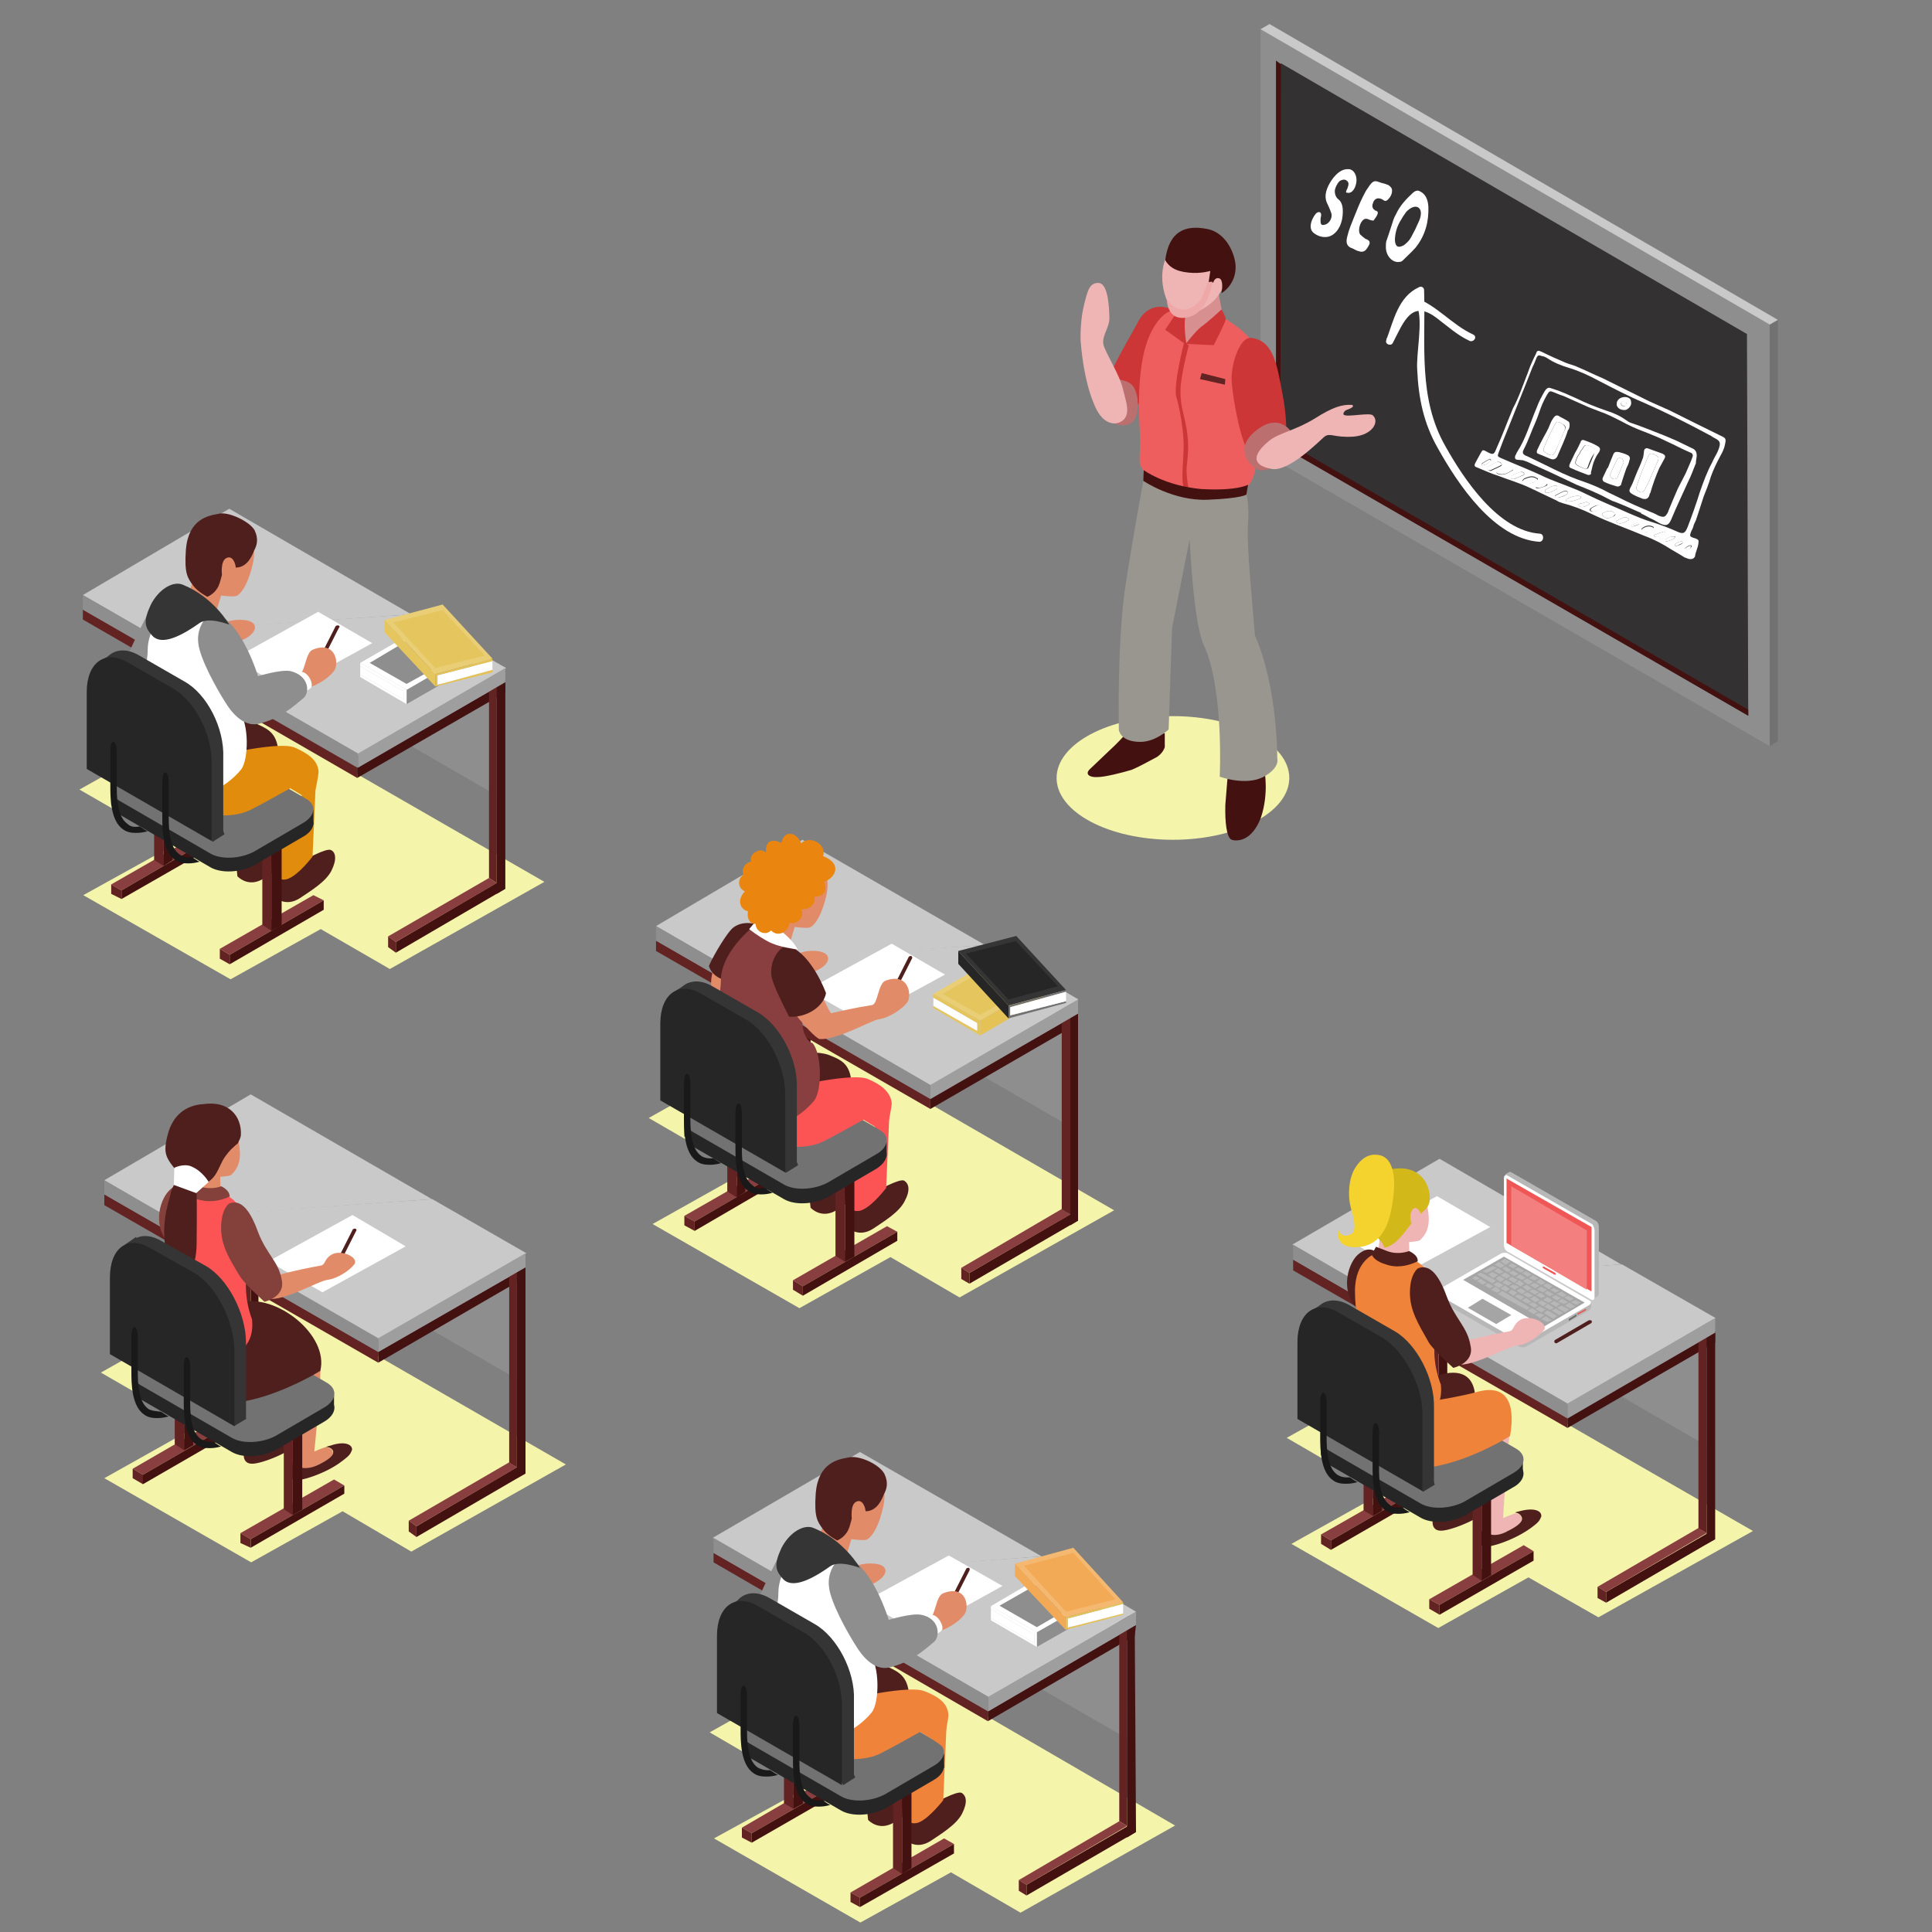 <?xml version="1.0" encoding="UTF-8"?> <svg xmlns="http://www.w3.org/2000/svg" xmlns:xlink="http://www.w3.org/1999/xlink" id="Layer_1" x="0px" y="0px" viewBox="0 0 450 450" style="enable-background:new 0 0 450 450;" xml:space="preserve" data-global-elvn="enableViewport, enableClick, twoThird, startInvisible, notResponsive, 300, loop, 500"><rect x="0" y="0" width="450" height="450" fill="#808080" stroke="none"/> <style type="text/css"> .st0{fill:#8E8E8E;} .st1{fill:#333131;} .st2{fill:#441111;} .st3{fill:#727272;} .st4{fill:#C9C9C9;} .st5{fill:#F4F4AB;} .st6{fill:#CC3636;} .st7{fill:#99968F;} .st8{fill:#EF5E5E;} .st9{fill:#D88F8F;} .st10{fill:#EFB4B4;} .st11{fill:#BC6F6F;} .st12{fill:#EFA8A8;} .st13{fill:#632323;} .st14{fill:#893F3F;} .st15{fill:#9E9E9E;} .st16{fill:#FFFFFF;} .st17{fill:#E9CE76;} .st18{fill:#E5C55D;} .st19{fill:#E4C256;} .st20{fill:#E28B69;} .st21{fill:#4F1F1D;} .st22{fill:#E28C0E;} .st23{fill:#262626;} .st24{fill:#353535;} .st25{fill:#191919;} .st26{fill:#B7B7B7;} .st27{fill:#FC5454;} .st28{fill:#EA860F;} .st29{fill:#84413C;} .st30{fill:#F4B870;} .st31{fill:#F2AA56;} .st32{fill:#EF833A;} .st33{fill:#EF5656;} .st34{fill:#F37F7F;} .st35{fill:#A5A5A5;} .st36{fill:#D3B81A;} .st37{fill:#F4D32F;} </style> <g> <g> <g> <g> <polygon class="st0" points="293.6,105.2 412.2,173.8 412.2,75.6 293.6,6.8 "></polygon> <polygon class="st1" points="298.3,14.7 298.4,103.7 407.2,166.7 406.9,77.8 "></polygon> <polygon class="st2" points="298.4,15 297.2,14.1 297.2,103.2 407.2,166.7 407.2,165.3 298.4,102.3 "></polygon> <polygon class="st3" points="412.2,173.8 414.1,172.6 414.1,74.5 412.2,75.6 "></polygon> <polygon class="st4" points="295.7,5.6 293.6,6.8 412.2,75.6 414.1,74.5 "></polygon> </g> </g> <g> <ellipse class="st5" cx="273.2" cy="181.2" rx="27.1" ry="14.4"></ellipse> <path class="st6" d="M265.1,74.9c-3.3,6.3-9.1,14.8-8.1,20.6c3.6-1.1,4-1.5,5.9,1.4c2.6-2.9,8.1-11.2,8.1-11.2l1.7-13.7 C273,72.1,268,69.5,265.1,74.9z"></path> <path class="st2" d="M261.8,171.4c0,0-1.5,1.7-3.7,3.7c-1.9,1.8-2.6,2.5-4.3,4.1c-1.1,1.1-0.1,1.9,1.8,1.8c1.7,0,5.7-1,8-1.7 c1.5-0.6,4.4-2.2,5.9-3c1.5-1,1.8-2.3,1.8-2.3v-3.2L261.8,171.4z"></path> <path class="st2" d="M286,180.3c0,0-0.3,3.2-0.6,7.2c-0.1,4,0.3,7.7,1.5,8.1c1.2,0.4,4.7,0.4,6.8-5.2c1.9-5.7,0.8-11,0.8-11 L286,180.3z"></path> <path class="st7" d="M290.7,121.7c0.8-11.5-5.7-17.7-5.7-17.7c0.4-3.9-17.5,1.5-17.5,1.5s-3.9,20.8-5.5,31.9 c-1.8,12.6-1.4,32.6-1.4,32.6s0.3,2.8,5,2.8c3.6,0,6.6-2.9,6.6-2.9l0.8-23.7l4.1-20.6c0,0,0.8,19.2,3.3,24.7 c4.7,10.1,3.7,30.6,3.7,30.6s5.9,2.2,10.1,0.1c4.1-2.2,3.3-4.4,3.3-4.4s0.1-16.6-5.2-28.6C291.6,139.1,290.3,126.9,290.7,121.7z"></path> <path class="st8" d="M292.2,104.8c-1.2-6.1,2.6-14.1,1.9-21.1c-1.8-5.9-9.5-9.9-9.5-9.9l-9.5-0.1c0,0-1.4-2.9-4.4,0 c-6.3,6.1-5.5,20.7-5.2,27.3c0.3,5.9-0.8,6.5,1,8.8c-0.1,2.5,13.9,7.5,21.8,5C293.6,112.7,292.5,105.9,292.2,104.8z"></path> <g> <path class="st9" d="M276.3,72l-1,5.1c0,0,0,1.7,1,3c1.9-0.6,3.3-1.1,5.1-1.9c2.2-1.1,3.7-2.9,3.7-2.9l-1.5-8.4L276.3,72z"></path> <path class="st10" d="M284.3,57.5c-1.9-2.6-8-5-11.9,1c-4,5.9-0.1,15.7,3.3,15.2c1.9-0.3,6.5-2.2,8.4-5.4 C286.5,64.7,286,59.5,284.3,57.5z"></path> <path class="st2" d="M271.4,60.6c0.8,1.4,2.2,2.6,5.5,2.9c2.8,0.3,5-0.4,5-0.4l-0.4,2.8c0,0,0.6,0,1.1-0.1 c0.4-1.4,1.7-1.2,1.9-0.4c0.4,1,0,2.9,0,2.9s3.2-1.8,3.3-5.9c0.1-2.6-1.9-8.3-6.8-9.1C276.2,52.4,272.3,53.7,271.4,60.6z"></path> </g> <path class="st6" d="M291.4,106.3c0.4,0.6,1.8,1.7,3.7,1.8c2.2,0.4,2.2-1.8,4.3-2.8c0.3-3,0.4-7-0.4-12 c-1.5-8.1-2.2-13.9-7.5-14.6c-2.9-0.4-5,6.9-4.6,10.5C287.2,92.8,288.9,103.3,291.4,106.3z"></path> <path class="st6" d="M274,72.9l-2.6,3.9l5,3.6c0,0-0.8-4.1-0.3-6.8C274.9,73.8,274.1,73.1,274,72.9z"></path> <path class="st6" d="M284.5,72.1c0,0-3,2.8-4.7,4c-1.5,1.2-3.6,4-3.6,4l6.5,0.3c0,0,2.8-5.4,2.8-6.1 C285.4,73.5,284.5,72.1,284.5,72.1z"></path> <path class="st11" d="M301.2,101.2c0,0-2.8-5.4-8.4-1.1c-5.7,4.3-1.7,8.4,0,9.2c1.7,0.8,3.9-0.6,3.9-0.6L301.2,101.2z"></path> <path class="st11" d="M258.1,88.4c0.1-0.1,3.6-0.4,5.4,1.1c1.8,1.5,2.3,7.5-0.1,9.1c-2.6,1.5-6.1-1.2-6.1-1.2L258.1,88.4z"></path> <path class="st10" d="M295.7,102.6c2.3-1.8,5.9-2.3,10.5-5.1c4.4-2.8,6.5-3.3,8.6-3.2c0.6,0.1,0.6,0.6-1.2,1.2 c-0.6,0.3-1,1.1-0.4,1.2c1,0.4,5.7-0.6,6.5,0c1.7,1.4,0.1,4.6-4.4,5c-4.7,0.3-5.4-1-6.8,0c-1.2,1-8.4,8.4-12.4,7.5 C291.6,108.4,291.6,105.9,295.7,102.6z"></path> <path class="st10" d="M255.8,65.9c1.9,0,2.5,3.7,2.6,8c0.1,2.3-1.8,4.3-1.4,6.3c0.4,1.9,3.9,7.2,4.6,10.6 c0.4,1.8,1.5,4.6,0.6,6.3c-0.8,1.7-4.4,2.9-6.8-1.7c-2.3-4.7-3.3-10.9-3.7-16c-0.1-1.9,0.1-5.8,0.8-8.4 C253.3,67.8,253.7,65.9,255.8,65.9z"></path> <path class="st12" d="M271.8,69.6c0,0,1.4,2.5,3.7,2.5c1.8,0,3.2-1,4.3-2.5c0.4-0.6,1.5-3.9,1.5-3.9l1.1-0.1c0,0-0.8,7.2-5.7,8.3 C271.6,75,271.8,69.6,271.8,69.6z"></path> <path class="st6" d="M275.8,79.8c0,0-2.6,9.9-1.8,12.7c0.8,2.6,1.8,8.3,1.7,11.9c-0.1,3.3-0.6,7.5,0,9.1c0.6,1.7,1.5,2.2,1.5,2.2 s-1-4.3-0.8-7c0.3-2.8,0.6-4.7,0-8.7c-0.3-1.9-0.8-3.6-1.1-5.1c-0.3-1.5-0.4-2.9-0.3-5c0.4-4,1.9-9.5,1.9-9.5L275.8,79.8z"></path> <path class="st2" d="M266.4,109.5l-0.1,2.5c0,0,6.9,4.7,14.9,4.4c8-0.3,9.1-1.2,9.1-1.2l0.4-2.3c0,0-2.5,1.5-11,1 C271.2,113.1,266.4,109.5,266.4,109.5z"></path> <polygon class="st13" points="279.9,86.9 279.5,88.3 285.3,89.6 285.4,88.3 "></polygon> </g> </g> <g> <polygon class="st5" points="18.5,183.9 40.7,196.7 19.4,208.5 53.7,228.1 74.7,216.4 90.8,225.7 126.8,205.4 54.5,163.8 "></polygon> <g> <polygon class="st0" points="52.4,148.7 116.6,185.8 116.6,157.7 52.4,120.8 "></polygon> <g> <polygon class="st2" points="53.4,120.1 53.4,172.2 55.3,170.9 55.2,122.5 "></polygon> <polygon class="st13" points="51.5,168.5 53.4,169.6 53.4,120.1 51.5,120.1 "></polygon> <polygon class="st2" points="29.9,183.2 29.9,185.7 55.3,170.9 53.8,169.4 "></polygon> <polygon class="st14" points="28.1,182.1 29.9,183.2 53.4,169.6 51.5,168.5 "></polygon> <polygon class="st13" points="28.1,184.6 29.9,185.7 29.9,183.2 28.1,182.1 "></polygon> </g> <polygon class="st2" points="83.2,181.2 117.7,161.3 117.7,158.9 83.2,178.8 "></polygon> <polygon class="st13" points="19.3,144.3 83.2,181.2 83.2,178.8 19.3,142 "></polygon> <g> <polygon class="st2" points="115.7,156.2 115.7,208.2 117.7,207 117.7,158.5 "></polygon> <polygon class="st13" points="113.9,204.5 115.7,205.7 115.7,156.2 113.9,156.2 "></polygon> <polygon class="st2" points="92.2,219.4 92.2,221.9 117.7,207 116.1,205.4 "></polygon> <polygon class="st14" points="90.4,218.1 92.2,219.4 115.7,205.7 113.9,204.5 "></polygon> <polygon class="st13" points="90.4,220.6 92.2,221.9 92.2,219.4 90.4,218.1 "></polygon> </g> <g> <g> <polygon class="st4" points="33.8,147.2 83.4,175.9 117.9,155.6 95.9,143.1 "></polygon> <polygon class="st4" points="19.3,138.6 34.4,147.3 95.8,143.1 53.4,118.5 "></polygon> </g> <polygon class="st15" points="83.4,178.8 117.7,158.9 117.7,155.6 83.4,175.5 "></polygon> <polygon class="st0" points="19.3,142 83.4,178.8 83.4,175.5 19.3,138.6 "></polygon> </g> </g> <polygon class="st16" points="54.5,153.4 66.9,160.7 86.7,149.8 74.1,142.5 "></polygon> <g> <polygon class="st16" points="83.9,154.4 94.7,160.7 109.9,151.9 99,145.7 "></polygon> <polygon class="st0" points="86.1,154.4 94.7,159.3 104.1,154.1 95.2,149 "></polygon> <polygon class="st0" points="96.3,148.4 105,153.3 105.9,152.9 97.2,147.9 "></polygon> <polygon class="st0" points="98.1,147.3 106.8,152.4 107.7,151.9 99,146.9 "></polygon> <polygon class="st0" points="94.7,164 109.9,155.3 109.9,151.9 94.7,160.7 "></polygon> <g> <polygon class="st16" points="83.9,155.2 94,161 94,162.9 83.9,157.1 83.9,157.7 94.7,164 94.7,160.7 83.9,154.4 "></polygon> <polygon class="st16" points="83.9,157.1 94,162.9 94,161 83.9,155.2 "></polygon> </g> </g> <g> <polygon class="st17" points="89.6,144.4 101.4,157 114.7,153.4 103.1,140.8 "></polygon> <polygon class="st18" points="91.6,145 101.4,155.6 112.9,152.7 103.1,142.1 "></polygon> <polygon class="st19" points="101.4,159.9 114.7,156.6 114.7,156 101.9,159.5 101.9,157.3 114.7,154 114.7,153.4 101.4,157 "></polygon> <polygon class="st16" points="101.9,159.5 114.7,156 114.7,154 101.9,157.3 "></polygon> <polygon class="st18" points="89.6,147.3 101.4,159.9 101.4,157 89.6,144.4 "></polygon> </g> <path class="st20" d="M56.7,144.4c-3.9-0.3-5.4,1.4-5.4,1.4l1,5c0,0,1.2-0.3,4.3-1.8C60,147.5,60.6,144.7,56.7,144.4z"></path> <path class="st21" d="M78.8,145.7c-0.1-0.1-0.4,0-0.6,0.1l-4.1,8.1c-0.1,0.1,0,0.4,0.1,0.6s0.4,0,0.6-0.1l4.1-8.1 C79.2,146,79.1,145.7,78.8,145.7z"></path> <g> <path class="st21" d="M68.7,193.4c-1.1-0.6-6.5,2.5-6.5,2.5l-7.5,2.5l0.6,5.7c0,0,2.6,2.9,6.3,0.4c2.2-1.5,5.9-3.7,7.2-6.3 C70.1,195.6,69.8,194.3,68.7,193.4z"></path> <path class="st21" d="M60,168.7c-1.7-0.8-5.2-1.1-9.5-0.1c-0.6,3.9,0,8,1.9,11.3c1.4-0.8,2.9-1.5,4.1-2.3c0.6,1.4,1.1,3,1.4,5.1 c0.1,1.4,0.4,2.9,0.8,4.6c3.3-1,4.4-0.6,6.6-3c-0.6-3-0.3-6.1-0.4-8.4C64.7,171.1,62.9,170,60,168.7z"></path> <path class="st0" d="M37.1,139.1c-2.5,2.2-7.2,13.5-8.1,15c-0.8,1.5-3,4.7,0.1,7.5c2.6,2.3,9.5,0.4,10.6-1.4 C41.1,158,41,148,41,148l1.9-9.8C42.9,138.2,39.6,136.8,37.1,139.1z"></path> <g> <path class="st21" d="M77.1,198c-1.1-0.6-6.5,2.5-6.5,2.5l-6.9,2.5v5.7c0,0,2.6,2.9,6.3,0.4c2.2-1.5,5.9-3.7,7.2-6.3 S78.2,198.5,77.1,198z"></path> <path class="st22" d="M63.2,203.2c0,0,1.7,2.5,4.1,1.4c2.5-1.1,5.5-5.1,5.5-5.1l0.8-18.2l-9.9,11.9L63.2,203.2z"></path> <g> <g> <polygon class="st14" points="51.2,221 53.5,222.4 75.4,209.7 73,208.5 "></polygon> <polygon class="st2" points="53.5,224.6 75.4,211.9 75.4,209.7 53.5,222.4 "></polygon> <polygon class="st13" points="51.2,223.3 53.5,224.6 53.5,222.4 51.2,221 "></polygon> </g> <polygon class="st13" points="61.1,215.4 63.2,216.8 63.2,197.4 61.1,197.4 "></polygon> <polygon class="st2" points="63.2,216.8 65.6,215.5 65.6,197.4 63.2,197.4 "></polygon> </g> <g> <g> <polygon class="st14" points="25.9,206 28.3,207.4 50.1,194.7 47.9,193.4 "></polygon> <polygon class="st2" points="28.3,209.4 50.1,196.9 50.1,194.7 28.3,207.4 "></polygon> <polygon class="st13" points="25.9,208.2 28.3,209.4 28.3,207.4 25.9,206 "></polygon> </g> <polygon class="st13" points="35.9,200.3 38.1,201.7 38.1,182.3 35.9,182.3 "></polygon> <polygon class="st2" points="38.1,201.7 40.2,200.3 40.2,182.3 38.1,182.3 "></polygon> </g> <g> <path class="st23" d="M71.2,189.2L50,176.9c-2.6-1.5-7-1.2-10.1,0.4l-11.3,6.6c-2.9,1.7-3.3,4.3-0.8,5.8L49,202 c2.6,1.5,7,1.2,10.1-0.4l11.3-6.6C73.6,193.3,73.8,190.7,71.2,189.2z"></path> <polygon class="st23" points="25.9,187.5 29.8,188.3 30.1,184.2 25.9,184.2 "></polygon> <polygon class="st23" points="68.3,192.1 73,192.1 73,188.7 68.2,189.4 "></polygon> <path class="st3" d="M71.2,186L50,173.7c-2.6-1.5-7-1.2-10.1,0.4l-11.3,6.6c-2.9,1.7-3.3,4.3-0.8,5.8L49,198.8 c2.6,1.5,7,1.2,10.1-0.4l11.3-6.6C73.6,190,73.8,187.4,71.2,186z"></path> </g> </g> <g> <path class="st20" d="M56.2,124.1c-1.5-1.9-5.5-2.8-8.4,0.1c-1.5,1.7-1.8,7.3-2.9,11.2c-0.8,3-2.3,4.4-2.3,4.4s0,0,2.3,1.8 c2.3,1.8,5.2,1.7,5.2,1.7l1.4-4.6c0,0,2.9,0.4,3.6,0.1c1.5-0.8,3-3.7,3.9-8C60,124.8,56.7,125,56.2,124.1z"></path> <path class="st22" d="M68.6,174.1c-4.3-1.7-22.1,2.9-22.1,2.9l-13,0.6c0,0-0.8,5.4,3,8c3.7,2.8,15.5,6.3,21.9,3 c3-1.5,6.1-3.3,9.2-5c1.1,0.6,3.7,2.2,5.1,3.3c0.8-2.5,1.5-6.3,1.5-7.2C74,176.9,71.5,175.4,68.6,174.1z"></path> <path class="st16" d="M54.8,155.8c1.5-3.3-1.9-9.5-2.9-11.9c-1.1-2.2-4.3-3.6-4.3-3.6l-4.1-2.8c0,0-9.1,6.3-9.1,13.9 c0,3.2-1.5,8-1.4,16c0.1,5.4-3,8.6-0.8,11c3.3,3.6,12.1,7.2,16.6,6.1c2.6-0.8,5.5-3,7.3-5.2c1.9-2.3,1.9-11-0.4-13.5 C55.1,166,51.5,162.7,54.8,155.8z"></path> <path class="st20" d="M72.9,151.3c-1.8,0.6-1.8,5.5-3.2,5.7c-4.3,0.6-8.3,1.5-10.2,2.2c-0.8,1.9-1.4,3.9-2.3,5.7 c4,0.4,12-4.3,13.9-4.6c2.3-0.3,5.4-2.3,6.6-3.9C79.1,154.9,78.4,149.1,72.9,151.3z"></path> <path class="st16" d="M69.7,156.6c-0.4,0.1-2.2,0.4-2.2,0.4l1.4,5c0,0,2.9-1,3.6-1.9C73.1,158.9,71.3,155.9,69.7,156.6z"></path> <path class="st0" d="M67.6,156.3c-2.3-0.4-7.5,1.2-7.5,1.2s-3.7-12.4-9.8-14.6c-1.7-0.6-4.7,3-4.1,7c0.4,3.6,4.3,10.6,6.3,13.7 c1.1,1.8,3.9,5.8,7.7,5c5-1.2,8.1-4,10.6-6.1C72.2,161.1,71.9,157.3,67.6,156.3z"></path> <path class="st21" d="M50.8,119.7c-2.3,0.4-6.9,1.2-7.5,8.3c-0.4,5.7,0.4,6.6,1.7,8.4c1.1,1.5,3.3,2.6,3.3,2.6s1.7-0.6,2.6-2.5 c0.3-0.6,0.8-2.6,0.8-2.6s-0.4-3.2,1-3.9c1.5-0.8,2.2,1.4,2.2,2.2c2.8,0,3.9-3,4.3-4c0.6-1.1,1.1-2.6,0.1-4.7 C58.1,121.4,53,119,50.8,119.7z"></path> <path class="st24" d="M42.6,136.2c-2.3-1-5.7,1.1-7.5,4.7c-1.8,3.9-1.4,5.2,0.4,7.2c1.8,1.9,5.4,1,11-3c2.2-1.5,6.9,0.4,6.9,0.4 S49.8,139.1,42.6,136.2z"></path> </g> <g> <g> <path class="st24" d="M42.9,158.7l-10.6-6.1c-5.1-2.9-9.4,0.1-9.4,7v17.9L52,194.4v-17.9C52.3,169.6,48.2,161.6,42.9,158.7z"></path> </g> <polygon class="st24" points="24.1,153.5 24.4,157.4 28,156.6 26.8,151.9 "></polygon> <polygon class="st24" points="47.5,192.1 49.5,196.1 52.3,194.3 50.6,190.3 "></polygon> <g> <path class="st23" d="M40.2,160.3l-10.6-6.1c-5.1-2.9-9.4,0.1-9.4,7v17.9l29.1,16.8v-17.9C49.5,171.2,45.4,163.2,40.2,160.3z"></path> </g> </g> <g> <path class="st25" d="M41.8,199c-2.5-1.7-2.5-6.6-2.5-8.8c0,0,0-5.9,0-8c0-2.8-1.5-3.3-1.5,0c0,1.9,0,8,0,8c0,2.6,0,8.1,3,10.1 c0.8,0.6,1.8,0.8,2.9,0.8c1,0,1.8-0.1,2.8-0.4c-0.8-0.3-1.5-1-1.9-1.1C43.5,199.8,42.5,199.5,41.8,199z"></path> </g> <g> <path class="st25" d="M29.7,191.9c-2.5-1.7-2.5-6.6-2.5-8.8c0,0,0-5.9,0-8c0-2.8-1.5-3.3-1.5,0c0,1.9,0,8,0,8 c0,2.6,0,8.1,3,10.1c0.8,0.6,1.8,0.8,2.9,0.8c1,0,1.8-0.1,2.8-0.4c-0.8-0.3-1.5-1-1.9-1.1C31.3,192.7,30.4,192.6,29.7,191.9z"></path> </g> </g> </g> <g> <polygon class="st5" points="151.1,260.4 173.2,273.2 152,285.1 186.2,304.7 207.4,292.8 223.5,302.2 259.5,281.9 187.2,240.1 "></polygon> <g> <polygon class="st0" points="185.9,225.9 250.2,262.9 250.2,234.8 185.9,197.9 "></polygon> <g> <polygon class="st2" points="186.9,197.3 186.9,249.3 188.8,248.1 188.8,199.6 "></polygon> <polygon class="st13" points="184.9,245.6 186.9,246.9 186.9,197.3 184.9,197.3 "></polygon> <polygon class="st2" points="163.6,260.4 163.6,262.9 188.8,248.1 187.3,246.6 "></polygon> <polygon class="st14" points="161.5,259.3 163.6,260.4 186.9,246.9 184.9,245.6 "></polygon> <polygon class="st13" points="161.5,261.8 163.6,262.9 163.6,260.4 161.5,259.3 "></polygon> </g> <polygon class="st2" points="216.7,258.3 251.1,238.4 251.1,236.1 216.7,255.8 "></polygon> <polygon class="st13" points="152.8,221.5 216.7,258.3 216.7,255.8 152.8,219.1 "></polygon> <g> <polygon class="st2" points="249.3,233.3 249.3,285.4 251.1,284.3 251.1,235.8 "></polygon> <polygon class="st13" points="247.3,281.8 249.3,282.9 249.3,233.3 247.3,233.3 "></polygon> <polygon class="st2" points="225.8,296.5 225.8,299 251.1,284.3 249.7,282.6 "></polygon> <polygon class="st14" points="223.9,295.3 225.8,296.5 249.3,282.9 247.3,281.6 "></polygon> <polygon class="st13" points="223.9,297.9 225.8,299 225.8,296.5 223.9,295.3 "></polygon> </g> <g> <g> <polygon class="st4" points="167.3,224.2 216.7,252.9 251.2,232.8 229.5,220.1 "></polygon> <polygon class="st4" points="152.8,215.7 168,224.5 229.4,220.1 186.9,195.6 "></polygon> </g> <polygon class="st15" points="216.7,256 251.1,236.1 251.1,232.8 216.7,252.7 "></polygon> <polygon class="st0" points="152.8,219.1 216.7,256 216.7,252.7 152.8,215.7 "></polygon> </g> </g> <polygon class="st16" points="188,230.6 200.5,237.7 220.1,227 207.7,219.8 "></polygon> <g> <polygon class="st17" points="217.4,231.5 228.3,237.7 243.3,229 232.4,222.8 "></polygon> <polygon class="st18" points="219.5,231.5 228.3,236.4 237.4,231.1 228.7,226.2 "></polygon> <polygon class="st26" points="229.8,225.5 238.5,230.6 239.5,230 230.8,225 "></polygon> <polygon class="st26" points="231.6,224.5 240.4,229.5 241.1,229 232.6,223.9 "></polygon> <polygon class="st19" points="228.3,241.2 243.3,232.4 243.3,229 228.3,237.7 "></polygon> <g> <polygon class="st18" points="217.4,232.4 227.6,238.3 227.6,240.1 217.4,234.3 217.4,234.8 228.3,241.2 228.3,237.7 217.4,231.5 "></polygon> <polygon class="st16" points="217.4,234.3 227.6,240.1 227.6,238.3 217.4,232.4 "></polygon> </g> </g> <g> <polygon class="st24" points="223.2,221.5 234.9,234.2 248.3,230.6 236.7,218 "></polygon> <polygon class="st23" points="225,222.1 234.9,232.8 246.4,229.7 236.6,219.2 "></polygon> <polygon class="st3" points="234.9,237.2 248.3,233.6 248.3,233.2 235.3,236.5 235.3,234.6 248.3,231 248.3,230.6 234.9,234.2 "></polygon> <polygon class="st16" points="235.3,236.5 248.3,233.2 248.3,231 235.3,234.6 "></polygon> <polygon class="st23" points="223.2,224.5 234.9,237.2 234.9,234.2 223.2,221.5 "></polygon> </g> <path class="st20" d="M190.2,221.5c-3.9-0.3-5.4,1.4-5.4,1.4l1,5c0,0,1.2-0.3,4.3-1.8C193.5,224.6,194.1,221.9,190.2,221.5z"></path> <path class="st21" d="M212.3,222.7c-0.1-0.1-0.4,0-0.6,0.1l-4.1,8.1c-0.1,0.1,0,0.4,0.1,0.6c0.1,0.1,0.4,0,0.6-0.1l4.1-8.1 C212.6,223.1,212.4,222.8,212.3,222.7z"></path> <g> <path class="st20" d="M166,231c1.2,2.6,4.6,1.2,4.6,1.2l0.6-7l-4.6-0.8C166.6,224.5,164.9,228.4,166,231z"></path> <path class="st21" d="M202.2,270.6c-1.1-0.6-6.5,2.5-6.5,2.5l-7.5,2.5l0.6,5.7c0,0,2.6,2.9,6.3,0.4c2.2-1.5,5.9-3.7,7.2-6.3 C203.6,272.8,203.3,271.4,202.2,270.6z"></path> <path class="st21" d="M193.5,245.9c-1.7-0.8-5.2-1.1-9.5-0.1c-0.6,3.9,0,8,1.9,11.3c1.4-0.8,2.9-1.5,4.1-2.3 c0.6,1.4,1.1,3,1.4,5.1c0.1,1.4,0.4,2.9,0.8,4.6c3.3-1,4.4-0.6,6.6-3c-0.6-3-0.3-6.1-0.4-8.4 C198.2,248.2,196.5,247.1,193.5,245.9z"></path> <path class="st21" d="M170.6,216.2c-1.2,1.1-4,5.5-5.5,8.8c1.2,3.6,5.7,4.1,9.4,3.3c0-1.8,0-3.2,0-3.2l1.9-9.8 C176.4,215.4,173.1,214.1,170.6,216.2z"></path> <g> <path class="st21" d="M210.6,275c-1.1-0.6-6.5,2.5-6.5,2.5l-6.9,2.5v5.7c0,0,2.6,2.9,6.3,0.4c2.2-1.5,5.9-3.7,7.2-6.3 C212.1,277.2,211.7,275.7,210.6,275z"></path> <path class="st27" d="M196.8,280.4c0,0,1.7,2.5,4.1,1.4c2.5-1.1,5.5-5.1,5.5-5.1l0.8-18.2l-9.9,11.9L196.8,280.4z"></path> <g> <g> <polygon class="st14" points="184.7,298.2 187,299.6 209,286.9 206.6,285.6 "></polygon> <polygon class="st2" points="187,301.8 209,289 209,286.9 187,299.6 "></polygon> <polygon class="st13" points="184.7,300.4 187,301.8 187,299.6 184.7,298.2 "></polygon> </g> <polygon class="st13" points="194.6,292.5 196.8,293.9 196.8,274.6 194.6,274.6 "></polygon> <polygon class="st2" points="196.8,293.9 199,292.7 199,274.6 196.8,274.6 "></polygon> </g> <g> <g> <polygon class="st14" points="159.4,283.2 161.8,284.5 183.6,271.8 181.4,270.6 "></polygon> <polygon class="st2" points="161.8,286.7 183.6,274 183.6,271.8 161.8,284.5 "></polygon> <polygon class="st13" points="159.4,285.4 161.8,286.7 161.8,284.5 159.4,283.2 "></polygon> </g> <polygon class="st13" points="169.4,277.5 171.6,278.9 171.6,259.4 169.4,259.4 "></polygon> <polygon class="st2" points="171.6,278.9 173.6,277.6 173.6,259.4 171.6,259.4 "></polygon> </g> <g> <path class="st23" d="M204.8,266.5l-21.3-12.3c-2.6-1.5-7-1.2-10.1,0.4l-11.3,6.6c-2.9,1.7-3.3,4.3-0.8,5.8l21.3,12.3 c2.6,1.5,7,1.2,10.1-0.4l11.3-6.6C207,270.5,207.4,267.8,204.8,266.5z"></path> <polygon class="st23" points="159.4,264.7 163.4,265.4 163.6,261.2 159.4,261.2 "></polygon> <polygon class="st23" points="201.8,269.2 206.5,269.2 206.5,265.9 201.5,266.6 "></polygon> <path class="st3" d="M204.8,263.1l-21.3-12.3c-2.6-1.5-7-1.2-10.1,0.4l-11.3,6.6c-2.9,1.7-3.3,4.3-0.8,5.8l21.3,12.3 c2.6,1.5,7,1.2,10.1-0.4l11.3-6.6C207,267.3,207.4,264.5,204.8,263.1z"></path> </g> </g> <g> <path class="st20" d="M189.8,201.3c-1.5-1.9-5.5-2.8-8.4,0.1c-1.5,1.7-1.8,7.3-2.9,11.2c-0.8,3-2.3,4.4-2.3,4.4s0,0,2.3,1.8 c2.3,1.8,5.2,1.7,5.2,1.7l1.4-4.6c0,0,2.9,0.4,3.6,0.1c1.5-0.8,3-3.7,3.9-8C193.5,201.9,190.3,202,189.8,201.3z"></path> <path class="st27" d="M202.1,251.3c-4.3-1.7-22.1,2.9-22.1,2.9l-13,0.6c0,0-0.8,5.4,3,8c3.7,2.8,15.5,6.3,21.9,3 c3-1.5,6.1-3.3,9.2-5c1.1,0.6,3.7,2.2,5.1,3.3c0.8-2.5,1.5-6.3,1.5-7.2C207.4,254.2,205,252.5,202.1,251.3z"></path> <path class="st14" d="M188.3,232.9c1.5-3.3-1.9-9.5-2.9-11.9c-1.1-2.2-4.3-3.6-4.3-3.6l-4.1-2.8c0,0-9.1,6.3-9.1,13.9 c0,3.2-1.5,8-1.4,16c0.1,5.4-3,8.6-0.8,11c3.3,3.6,12.1,7.2,16.6,6.1c2.6-0.8,5.5-3,7.3-5.2c1.9-2.3,1.9-11-0.4-13.5 C188.7,243.1,184.9,239.8,188.3,232.9z"></path> <path class="st20" d="M206.3,228.4c-1.8,0.6-1.8,5.5-3.2,5.7c-3.9,0.6-7.3,1.4-9.5,1.9c-0.3,0-3-5.9-3.3-5.9 c-0.4,1.1-7.3-1.2-7.5,1.4c-0.1,2.3,6.1,9.5,8,10.5c4,0.4,12-4.3,13.9-4.6c2.3-0.3,5.4-2.3,6.6-3.9 C212.4,232.1,211.9,226.4,206.3,228.4z"></path> <path class="st21" d="M183.8,220.4c-1.7-0.6-4.7,3-4.1,7c0.3,1.9,2.6,6.5,4.1,9.4c3.9,0.3,8-2.2,8.6-5.5 C190.9,227.4,187.7,221.7,183.8,220.4z"></path> <path class="st16" d="M182.1,217c-1.8-1.4-5.1-3.6-5.1-3.6l-2.5,3c0,0,1.8,1.5,4.4,2.9c2.6,1.4,6.3,1.7,6.9,1.9 C185.2,219.8,183.4,218,182.1,217z"></path> <path class="st28" d="M191.7,199.4c1-2.6-2.9-5-5.1-3c-1-2.6-4-3.2-4.6-0.1c-3.2-1.4-3.7,0.6-3.6,2.2c-1-0.6-1.4-0.6-2.5,0 c-1,0.6-1.1,1.4-1,2.2c-1.5,0.3-2.3,1.9-1.7,3c-1.5,1-1.4,3.2,0.3,3.9c-1,1.1-1.5,2.3-0.8,3.6c0.4,0.6,1,1,1.5,1 c-0.1,1-0.1,1.8,0.6,2.6c0.3,0.3,0.8,0.4,1.2,0.4c0,1.8,2.3,2.9,3.6,1.5c1.5,1.7,4.1,0.4,4.3-1.8c0.8,0.3,1.5,0.1,2.3-0.6 c0.8-0.8,0.8-1.7,0.4-2.5c1.8,0.1,3.6-1.1,3-2.9c1.2,0,2.5-0.4,2.6-1.8c0.1-0.6,0-1.2-0.3-1.7 C194.5,204.6,196.4,201.2,191.7,199.4z"></path> </g> <g> <g> <path class="st24" d="M176.5,235.8l-10.6-6.1c-5.1-2.9-9.4,0.1-9.4,7v17.9l29.1,16.8v-17.9 C185.9,246.7,181.6,238.7,176.5,235.8z"></path> </g> <polygon class="st24" points="157.5,230.7 158,234.6 161.5,233.6 160.2,229 "></polygon> <polygon class="st24" points="181.1,269.2 183,273.2 185.9,271.4 184.3,267.4 "></polygon> <g> <path class="st23" d="M173.8,237.5l-10.6-6.1c-5.1-2.9-9.4,0.1-9.4,7v17.9l29.1,16.8v-17.9C183,248.5,178.9,240.4,173.8,237.5z "></path> </g> </g> <g> <path class="st25" d="M175.3,276.1c-2.5-1.7-2.5-6.6-2.5-8.8c0,0,0-5.9,0-8c0-2.8-1.5-3.3-1.5,0c0,1.9,0,8,0,8 c0,2.6,0,8.1,3,10.1c0.8,0.6,1.8,0.8,2.9,0.8c1,0,1.8-0.1,2.8-0.4c-0.8-0.3-1.5-1-1.9-1.1C176.9,276.9,176,276.8,175.3,276.1z"></path> </g> <g> <path class="st25" d="M163.3,269.2c-2.5-1.7-2.5-6.6-2.5-8.8c0,0,0-5.9,0-8c0-2.8-1.5-3.3-1.5,0c0,1.9,0,8,0,8 c0,2.6,0,8.1,3,10.1c0.8,0.6,1.8,0.8,2.9,0.8c1,0,1.8-0.1,2.8-0.4c-0.8-0.3-1.5-1-1.9-1.1C164.8,269.9,163.8,269.6,163.3,269.2z "></path> </g> </g> </g> <g> <polygon class="st5" points="23.5,319.7 45.5,332.4 24.3,344.3 58.5,363.9 79.8,352 95.8,361.4 131.8,341.1 59.5,299.4 "></polygon> <g> <path class="st10" d="M65.6,333.3c-1.8,0.6-2.8,1.1-2.8,1.1s0.1-10.6,1-15c0.3-1.4-6.8-1.5-6.8-1.5c-0.3,1.1-0.4,9.9,0,15.5 c0.1,1.8,0,3-0.1,3.9c0.4,0.1,1.4,0.6,2.2,1c1,0.4,2.6,0.4,4.6-0.6c1.9-1,3.9-2.2,3.2-3.3C66.8,333.5,66.2,333.3,65.6,333.3z"></path> <path class="st21" d="M66.5,332.9c-0.3,0.1-0.6,0.1-1,0.3c0.6,0.1,1.2,0.3,1.5,0.8c0.6,1.1-1.2,2.3-3.2,3.3c-1.9,1-3.7,1-4.6,0.6 c-0.8-0.3-1.7-0.8-2.2-1c-0.1,1.4-0.4,1.9-0.1,2.9c0.6,1.5,2.2,1.4,5.4,0.3c2.8-1,5.1-2.2,6.9-3.6c1.9-1.4,1.9-1.7,2.3-2.6 C71.9,332.6,69.8,331.9,66.5,332.9z"></path> </g> <g> <path class="st20" d="M76,337c-1.8,0.6-2.8,1.1-2.8,1.1s1.7-16,1.4-20.4c-0.1-2.8-6.8,0-6.8,0c-0.3,1.1-0.8,13.8-0.3,19.2 c0.1,1.8,0,3-0.1,3.9c0.4,0.1,1.4,0.6,2.2,1c1,0.4,2.6,0.4,4.6-0.6c1.9-1,3.9-2.2,3.2-3.3C77.3,337.4,76.6,337.3,76,337z"></path> <path class="st21" d="M77,336.7c-0.3,0.1-0.6,0.1-1,0.3c0.6,0.1,1.2,0.3,1.5,0.8c0.6,1.1-1.2,2.3-3.2,3.3c-1.9,1-3.7,1-4.6,0.6 c-0.8-0.3-1.7-0.8-2.2-1c-0.1,1.4-0.4,1.9-0.1,2.9c0.6,1.5,2.2,1.4,5.4,0.3c2.8-1,5.1-2.2,6.9-3.6c1.9-1.4,1.9-1.7,2.3-2.6 C82.1,336.4,80.2,335.6,77,336.7z"></path> </g> <g> <polygon class="st0" points="57.3,285 121.5,321.8 121.5,294.1 57.3,257.2 "></polygon> <g> <polygon class="st2" points="58.4,256.5 58.4,308.4 60.2,307.2 60.2,258.9 "></polygon> <polygon class="st13" points="56.4,304.7 58.4,305.9 58.4,256.5 56.4,256.5 "></polygon> <polygon class="st2" points="34.9,319.5 34.9,321.8 60.2,307.2 58.6,305.7 "></polygon> <polygon class="st14" points="33.1,318.4 34.9,319.5 58.4,305.9 56.4,304.7 "></polygon> <polygon class="st13" points="33.1,320.8 34.9,321.8 34.9,319.5 33.1,318.4 "></polygon> </g> <polygon class="st2" points="88.1,317.4 122.4,297.5 122.4,295.2 88.1,314.9 "></polygon> <polygon class="st13" points="24.3,280.7 88.1,317.4 88.1,314.9 24.3,278.2 "></polygon> <g> <polygon class="st2" points="120.4,292.4 120.4,344.3 122.4,343.2 122.4,294.9 "></polygon> <polygon class="st13" points="118.6,340.7 120.4,341.8 120.4,292.4 118.6,292.4 "></polygon> <polygon class="st2" points="97,355.5 97,358 122.4,343.2 120.8,341.5 "></polygon> <polygon class="st14" points="95.2,354.2 97,355.5 120.4,341.8 118.6,340.6 "></polygon> <polygon class="st13" points="95.2,356.7 97,358 97,355.5 95.2,354.2 "></polygon> </g> <g> <g> <polygon class="st4" points="38.6,283.6 88.2,312 122.6,291.9 100.7,279.3 "></polygon> <polygon class="st4" points="24.3,274.9 39.3,283.7 100.6,279.3 58.4,254.9 "></polygon> </g> <polygon class="st15" points="88.1,314.9 122.4,295.2 122.4,291.9 88.1,311.7 "></polygon> <polygon class="st0" points="24.3,278.2 88.1,314.9 88.1,311.7 24.3,274.9 "></polygon> </g> </g> <polygon class="st16" points="62.5,293.8 75.1,301 94.5,290.3 82.1,283 "></polygon> <path class="st21" d="M82.8,286.2c-0.1-0.1-0.4,0-0.6,0.1l-4.1,8.1c-0.1,0.1,0,0.4,0.1,0.6c0.1,0.1,0.4,0,0.6-0.1l4.1-8.1 C83.1,286.6,83.1,286.3,82.8,286.2z"></path> <g> <g> <g> <g> <polygon class="st14" points="56,357.1 58.4,358.5 80.2,346 77.8,344.6 "></polygon> <polygon class="st2" points="58.4,360.5 80.2,347.9 80.2,346 58.4,358.5 "></polygon> <polygon class="st13" points="56,359.4 58.4,360.5 58.4,358.5 56,357.1 "></polygon> </g> <polygon class="st13" points="66.1,351.5 68.2,352.9 68.2,333.5 66.1,333.5 "></polygon> <polygon class="st2" points="68.2,352.9 70.4,351.6 70.4,333.5 68.2,333.5 "></polygon> </g> <g> <g> <polygon class="st14" points="30.9,342.1 33.3,343.5 55.1,330.9 52.7,329.5 "></polygon> <polygon class="st2" points="33.3,345.7 55.1,333.1 55.1,330.9 33.3,343.5 "></polygon> <polygon class="st13" points="30.9,344.3 33.3,345.7 33.3,343.5 30.9,342.1 "></polygon> </g> <polygon class="st13" points="40.7,336.4 42.9,337.8 42.9,318.5 40.7,318.5 "></polygon> <polygon class="st2" points="42.9,337.8 45,336.6 45,318.5 42.9,318.5 "></polygon> </g> <g> <path class="st23" d="M76.2,325.4l-21.3-12.3c-2.6-1.5-7-1.2-10.1,0.4l-11.3,6.6c-2.9,1.7-3.2,4.3-0.8,5.8L54,338.2 c2.6,1.5,7,1.2,10.1-0.4l11.3-6.6C78.4,329.5,78.7,326.9,76.2,325.4z"></path> <polygon class="st23" points="30.9,323.6 34.8,324.4 35,320.3 30.9,320.3 "></polygon> <polygon class="st23" points="73.1,328.2 77.8,328.2 77.8,325 73,325.7 "></polygon> <path class="st3" d="M76.2,322.1l-21.3-12.3c-2.6-1.5-7-1.2-10.1,0.4l-11.3,6.6c-2.9,1.7-3.2,4.3-0.8,5.8L54,334.9 c2.6,1.5,7,1.2,10.1-0.4l11.3-6.6C78.4,326.2,78.7,323.6,76.2,322.1z"></path> </g> </g> <path class="st29" d="M39.5,277.2c-2.6,2.5-4,9.1,0.3,12.8c4.3,3.9,5.9-12.3,5.9-12.3C44,277.1,42.6,274.2,39.5,277.2z"></path> <g> <path class="st20" d="M51.5,259.3c-1.9-1.4-5.9-1-7.7,2.6c-1,1.9,0.4,7.3,0.6,11c0.1,3-1,4.7-1,4.7s0,0,2.6,1.1s5.4,0,5.4,0 l-0.1-4.6c0,0,1.9-0.1,2.5-0.4c1.2-1.1,2.6-2.9,1.9-7C55.1,260.4,52.3,259.7,51.5,259.3z"></path> <path class="st21" d="M55.9,303.4c-6.3,1.7-6.1,8.7-6.1,8.7s-9.7-5-11-0.8c-2.6,7.7,1.1,10.9,4.7,13c2.2,1.2,5.4,3.3,12.7,2.2 c7.3-1.1,15.5-5.4,18.4-7.2C76.7,311,64.3,301.1,55.9,303.4z"></path> <path class="st27" d="M55.6,281.1c-1-2.2-4.1-3.3-4.1-3.3l-8-1c0,0-4.7,1.5-4.7,8.7c0,4.3,0.8,7.7,1.4,13.3 c0.1,1.5,0.8,5.1-1.8,11.6c-0.1,0.3-0.3,1-0.3,1.4c1.2,3.7,7,5.1,10.5,5c4.4,0,10.9-1.8,10.1-9.5c-0.4-1.1-3-8,0-14.8 C60,289.2,56.6,283.2,55.6,281.1z"></path> <path class="st29" d="M51.5,276.3c0,0-2.3,1-5.1,0c-2.6-1-2.6-1-2.6-1l-1,1.8c0,0,0.4,1.2,3,2.2c2.6,0.8,5.1,0.6,7.7-0.6 C53.5,277.1,51.5,276.3,51.5,276.3z"></path> <path class="st21" d="M46.8,257.3c-3.6,0.8-7.2,2.9-5.9,10.5c0.6,1.9,1.5,3.6,2.9,5.1c0.8,0.8,1.5,1.5,1.7,2.5 c2.8-0.3,5.5-4.7,7-6.5c1.5-1.7,3.2-2.3,3.6-4.4C56.4,260.1,53.3,256,46.8,257.3z"></path> <path class="st20" d="M77.1,292.3c-1.7,1.1-1.2,2.3-2.5,2.5c-5.8,1-11,2.5-11,2.5s-5.8-15.7-8.7-16.1c-1.5-0.1-3,2.6-2.9,6.1 c0.1,4.4,9.7,14.9,9.7,14.9c3,1.8,12.4-3.9,14.6-4.1c2.3-0.3,5.2-2.2,6.3-3.7C83.5,292.7,79.2,290.9,77.1,292.3z"></path> <path class="st20" d="M51.7,267.6c-0.6,2.6,1.5,3.6,1.5,3.6l0.8-3.6C54.2,267.6,52.6,264.7,51.7,267.6z"></path> </g> <path class="st29" d="M60.2,287.2c-1.8-5-3.9-8-6.8-6.9c0,0-1.8,1.1-1.9,5.4c-0.1,4.3,1.9,7.5,4.4,11.6c1.1,1.8,5.7,5.9,5.7,5.9 s5-1.1,4-5.2C64.9,293.9,62.1,292.1,60.2,287.2z"></path> <path class="st21" d="M48.3,257.2c0,0-6.9-0.8-9.1,6.6l0,0c-1.4,5-0.6,5.8,2.3,9.4c1.4,1.7,2.8,3.6,5.2,2.9c4-1.2,4-4.3,5.8-6.8 c0.8-1.1,1.8-2.2,2.9-3C57.7,262,48.3,257.2,48.3,257.2z"></path> <path class="st21" d="M41.4,274.6c0,0-1.4,1.7-1.8,4c-0.6,2.3-2.5,7.7-0.4,15c1.9,7.3,6.5,4.4,6.6-3.9c0.1-8.3,0-12,0-12 L41.4,274.6z"></path> <path class="st16" d="M44.6,271.7c-1.8-0.8-4,0.3-4,0.3l-0.1,4l5.2,1.9l2.9-2.6C48.6,275.3,47.2,272.8,44.6,271.7z"></path> <g> <g> <path class="st24" d="M48,294.9L37.5,289c-5.1-2.9-9.2,0.1-9.2,7v17.8l29,16.8v-17.8C57.3,305.8,53,297.8,48,294.9z"></path> </g> <polygon class="st24" points="29.1,289.9 29.4,293.6 33.1,292.7 31.7,288.1 "></polygon> <polygon class="st24" points="52.4,328.3 54.5,332.2 57.3,330.5 55.6,326.4 "></polygon> <g> <path class="st23" d="M45.3,296.5l-10.5-5.9c-5.1-2.9-9.2,0.1-9.2,7v17.8l29,16.8v-17.8C54.5,307.5,50.2,299.4,45.3,296.5z"></path> </g> </g> <g> <path class="st25" d="M46.8,335.2c-2.5-1.7-2.5-6.5-2.5-8.8c0,0,0-5.9,0-8c0-2.8-1.5-3.3-1.5,0c0,1.9,0,8,0,8 c0,2.6,0,8.1,3,10.1c0.8,0.6,1.8,0.8,2.9,0.8c1,0,1.8-0.1,2.8-0.4c-0.8-0.3-1.5-1-1.9-1.1C48.4,335.9,47.5,335.6,46.8,335.2z"></path> </g> <g> <path class="st25" d="M34.6,328.2c-2.5-1.7-2.5-6.5-2.5-8.8c0,0,0-5.9,0-8c0-2.8-1.5-3.3-1.5,0c0,1.9,0,8,0,8 c0,2.6,0,8.1,3,10.1c0.8,0.6,1.8,0.8,2.9,0.8c1,0,1.8-0.1,2.8-0.4c-0.8-0.3-1.5-1-1.9-1.1C36.3,328.7,35.3,328.6,34.6,328.2z"></path> </g> </g> </g> <g> <polygon class="st5" points="165.3,403.5 187.6,416.5 166.3,428.2 200.4,447.8 221.5,436.1 237.7,445.5 273.7,425.2 201.4,383.2 "></polygon> <g> <polygon class="st0" points="199.3,368.5 263.5,405.5 263.5,377.4 199.3,340.3 "></polygon> <g> <polygon class="st2" points="200.3,339.8 200.3,391.8 202.1,390.7 202.1,342.2 "></polygon> <polygon class="st13" points="198.3,388.2 200.3,389.3 200.3,339.8 198.3,339.8 "></polygon> <polygon class="st2" points="176.8,403 176.8,405.5 202.1,390.7 200.7,389 "></polygon> <polygon class="st14" points="174.9,401.7 176.8,403 200.3,389.3 198.3,388.2 "></polygon> <polygon class="st13" points="174.9,404.4 176.8,405.5 176.8,403 174.9,401.7 "></polygon> </g> <polygon class="st2" points="230.1,400.9 264.3,381 264.6,378.5 230.1,398.6 "></polygon> <polygon class="st13" points="166.2,363.9 230.1,400.9 230.1,398.6 166.2,361.7 "></polygon> <g> <polygon class="st2" points="262.5,375.9 262.5,428 264.6,426.7 264.3,378.3 "></polygon> <polygon class="st13" points="260.7,424.2 262.5,425.3 262.5,375.9 260.7,375.9 "></polygon> <polygon class="st2" points="239.1,439 239.1,441.5 264.6,426.7 262.9,425.2 "></polygon> <polygon class="st14" points="237.3,437.9 239.1,439 262.5,425.3 260.7,424.2 "></polygon> <polygon class="st13" points="237.3,440.4 239.1,441.5 239.1,439 237.3,437.9 "></polygon> </g> <g> <g> <polygon class="st4" points="180.5,366.9 230.2,395.5 264.6,375.4 242.8,362.5 "></polygon> <polygon class="st4" points="166,358.2 181.2,367.1 242.6,362.5 200.3,338.2 "></polygon> </g> <polygon class="st15" points="230.2,398.6 264.6,378.5 264.6,375.4 230.2,395.2 "></polygon> <polygon class="st0" points="166.2,361.7 230.2,398.6 230.2,395.2 166.2,358.2 "></polygon> </g> </g> <polygon class="st16" points="201.4,373 213.8,380.3 233.5,369.4 221,362.3 "></polygon> <g> <polygon class="st16" points="230.8,374.1 241.5,380.2 256.6,371.6 245.8,365.3 "></polygon> <polygon class="st0" points="232.8,374 241.5,379 250.8,373.6 242.1,368.7 "></polygon> <polygon class="st0" points="243.2,368 251.9,373 252.7,372.6 244,367.6 "></polygon> <polygon class="st0" points="245,367.1 253.7,371.9 254.5,371.5 245.8,366.5 "></polygon> <polygon class="st0" points="241.5,383.6 256.6,375 256.6,371.6 241.5,380.2 "></polygon> <g> <polygon class="st16" points="230.8,374.8 240.9,380.7 240.9,382.7 230.8,376.9 230.8,377.4 241.5,383.6 241.5,380.2 230.8,374.1 "></polygon> <polygon class="st16" points="230.8,376.9 240.9,382.7 240.9,380.7 230.8,374.8 "></polygon> </g> </g> <g> <polygon class="st30" points="236.4,364.2 248.2,376.7 261.6,373.2 250,360.5 "></polygon> <polygon class="st31" points="238.5,364.7 248.3,375.4 259.8,372.5 250,361.7 "></polygon> <polygon class="st19" points="248.2,379.6 261.6,376.1 261.6,375.8 248.7,379.1 248.7,377 261.6,373.6 261.6,373.2 248.2,376.7 "></polygon> <polygon class="st16" points="248.7,379.1 261.6,375.8 261.6,373.6 248.7,377 "></polygon> <polygon class="st31" points="236.4,367.1 248.2,379.6 248.2,376.7 236.4,364.2 "></polygon> </g> <path class="st20" d="M203.6,364.2c-3.9-0.3-5.4,1.4-5.4,1.4l1,5c0,0,1.2-0.3,4.3-1.8C206.9,367.1,207.4,364.5,203.6,364.2z"></path> <path class="st21" d="M225.7,365.2c-0.1-0.1-0.4,0-0.6,0.1l-4.1,8.1c-0.1,0.1,0,0.4,0.1,0.6c0.1,0.1,0.4,0,0.6-0.1l4.1-8.1 C225.9,365.7,225.9,365.3,225.7,365.2z"></path> <g> <path class="st21" d="M215.6,413.2c-1.1-0.6-6.5,2.5-6.5,2.5l-7.5,2.5l0.6,5.7c0,0,2.6,2.9,6.3,0.4c2.2-1.5,5.9-3.7,7.2-6.3 C217,415.4,216.6,413.9,215.6,413.2z"></path> <path class="st21" d="M206.9,388.3c-1.7-0.8-5.2-1.1-9.5-0.1c-0.6,3.9,0,8,1.9,11.3c1.4-0.8,2.9-1.5,4.1-2.3 c0.6,1.4,1.1,3,1.4,5.1c0.1,1.4,0.4,2.9,0.8,4.6c3.3-1,4.4-0.6,6.6-3c-0.6-3-0.3-6.1-0.4-8.4 C211.6,390.8,209.8,389.6,206.9,388.3z"></path> <path class="st0" d="M184,358.8c-2.5,2.2-7.2,13.5-8.1,15c-0.8,1.5-3,4.7,0.1,7.5c2.6,2.3,9.5,0.4,10.6-1.4 c1.4-2.2,1.2-12.1,1.2-12.1l1.9-9.8C189.8,358,186.5,356.6,184,358.8z"></path> <g> <path class="st21" d="M224,417.6c-1.1-0.6-6.5,2.5-6.5,2.5l-6.9,2.5v5.7c0,0,2.6,2.9,6.3,0.4c2.2-1.5,5.9-3.7,7.2-6.3 C225.4,419.8,225.1,418.3,224,417.6z"></path> <path class="st32" d="M210.1,423c0,0,1.7,2.5,4.1,1.4s5.5-5.1,5.5-5.1l0.8-18.2l-9.9,11.9L210.1,423z"></path> <g> <g> <polygon class="st14" points="198.1,440.8 200.3,442 222.2,429.5 219.9,428.2 "></polygon> <polygon class="st2" points="200.3,444.2 222.2,431.7 222.2,429.5 200.3,442 "></polygon> <polygon class="st13" points="198.1,443 200.3,444.2 200.3,442 198.1,440.8 "></polygon> </g> <polygon class="st13" points="208,435.1 210.1,436.5 210.1,417.1 208,417.1 "></polygon> <polygon class="st2" points="210.1,436.5 212.3,435.1 212.3,417.1 210.1,417.1 "></polygon> </g> <g> <g> <polygon class="st14" points="172.8,425.7 175.1,427 197,414.4 194.6,413 "></polygon> <polygon class="st2" points="175.1,429.2 197,416.6 197,414.4 175.1,427 "></polygon> <polygon class="st13" points="172.8,428 175.1,429.2 175.1,427 172.8,425.7 "></polygon> </g> <polygon class="st13" points="182.6,420 184.8,421.3 184.8,402 182.6,402 "></polygon> <polygon class="st2" points="184.8,421.3 187,420.1 187,402 184.8,402 "></polygon> </g> <g> <path class="st23" d="M218.1,408.9l-21.3-12.3c-2.6-1.5-7-1.2-10.1,0.4l-11.3,6.6c-2.9,1.7-3.3,4.3-0.8,5.8l21.3,12.3 c2.6,1.5,7,1.2,10.1-0.4l11.3-6.6C220.4,413,220.7,410.4,218.1,408.9z"></path> <polygon class="st23" points="172.8,407.1 176.7,407.9 176.9,403.8 172.8,403.8 "></polygon> <polygon class="st23" points="215.2,411.8 219.9,411.8 219.9,408.5 215,409.2 "></polygon> <path class="st3" d="M218.1,405.6l-21.3-12.3c-2.6-1.5-7-1.2-10.1,0.4l-11.3,6.6c-2.9,1.7-3.3,4.3-0.8,5.8l21.3,12.3 c2.6,1.5,7,1.2,10.1-0.4l11.3-6.6C220.4,409.7,220.7,407.1,218.1,405.6z"></path> </g> </g> <g> <path class="st20" d="M203,343.9c-1.5-1.9-5.5-2.8-8.4,0.1c-1.5,1.7-1.8,7.3-2.9,11.2c-0.8,3-2.3,4.4-2.3,4.4s0,0,2.3,1.8 c2.3,1.8,5.2,1.7,5.2,1.7l1.4-4.6c0,0,2.9,0.4,3.6,0.1c1.5-0.8,3-3.7,3.9-8C206.9,344.4,203.6,344.6,203,343.9z"></path> <path class="st32" d="M215.3,393.9c-4.3-1.7-22.1,2.9-22.1,2.9l-13,0.6c0,0-0.8,5.4,3,8c3.7,2.8,15.5,6.3,21.9,3 c3-1.5,6.1-3.3,9.2-5c1.1,0.6,3.7,2.2,5.1,3.3c0.8-2.5,1.5-6.3,1.5-7.2C220.8,396.6,218.4,395.1,215.3,393.9z"></path> <path class="st16" d="M201.7,375.4c1.5-3.3-1.9-9.5-2.9-11.9c-1.1-2.2-4.3-3.6-4.3-3.6l-4.1-2.8c0,0-9.1,6.3-9.1,13.9 c0,3.2-1.5,8-1.4,16c0.1,5.4-3,8.6-0.8,11c3.3,3.6,12.1,7.2,16.6,6.1c2.6-0.8,5.5-3,7.3-5.2c1.9-2.3,1.9-11-0.4-13.5 C201.9,385.7,198.3,382.3,201.7,375.4z"></path> <path class="st20" d="M219.7,371.1c-1.8,0.6-1.8,5.5-3.2,5.7c-4.3,0.6-8.3,1.5-10.2,2.2c-0.8,1.9-1.4,3.9-2.3,5.7 c4,0.4,12-4.3,13.9-4.6c2.3-0.3,5.4-2.3,6.6-3.9C225.9,374.7,225.3,368.9,219.7,371.1z"></path> <path class="st16" d="M216.6,376.2c-0.4,0.1-2.2,0.4-2.2,0.4l1.4,5c0,0,2.9-1,3.6-1.9C220,378.7,218.2,375.6,216.6,376.2z"></path> <path class="st0" d="M214.5,376.1c-2.3-0.4-7.5,1.2-7.5,1.2s-3.7-12.4-9.8-14.6c-1.7-0.6-4.7,3-4.1,7c0.4,3.6,4.3,10.6,6.3,13.7 c1.1,1.8,3.9,5.8,7.7,5c5-1.2,8.1-4,10.6-6.1C219,380.9,218.8,376.9,214.5,376.1z"></path> <path class="st21" d="M197.5,339.5c-2.3,0.4-6.9,1.2-7.5,8.3c-0.4,5.7,0.4,6.6,1.7,8.4c1.1,1.5,3.3,2.6,3.3,2.6s1.7-0.6,2.6-2.5 c0.3-0.6,0.8-2.6,0.8-2.6s-0.4-3.2,1-3.9c1.5-0.8,2.2,1.4,2.2,2.2c2.8,0,3.9-3,4.3-4c0.6-1.1,1.1-2.6,0.1-4.7 C204.8,341,199.9,338.8,197.5,339.5z"></path> <path class="st24" d="M189.5,355.9c-2.3-1-5.7,1.1-7.5,4.7c-1.8,3.9-1.4,5.2,0.4,7.2c1.8,1.9,5.4,1,11-3 c2.2-1.5,6.9,0.4,6.9,0.4S196.7,358.8,189.5,355.9z"></path> </g> <g> <g> <path class="st24" d="M189.8,378.3l-10.6-6.1c-5.1-2.9-9.4,0.1-9.4,7v17.9l29.1,16.8v-17.9C199.2,389.3,195,381.3,189.8,378.3z "></path> </g> <polygon class="st24" points="171,373.3 171.3,377 174.9,376.1 173.6,371.6 "></polygon> <polygon class="st24" points="194.3,411.8 196.4,415.8 199.2,414 197.5,410 "></polygon> <g> <path class="st23" d="M187,380.1l-10.6-6.1c-5.1-2.9-9.4,0.1-9.4,7V399l29.1,16.8v-17.9C196.4,391,192.3,383,187,380.1z"></path> </g> </g> <g> <path class="st25" d="M188.7,418.7c-2.5-1.7-2.5-6.6-2.5-8.8c0,0,0-5.9,0-8c0-2.8-1.5-3.3-1.5,0c0,1.9,0,8,0,8 c0,2.6,0,8.1,3,10.1c0.8,0.6,1.8,0.8,2.9,0.8c1,0,1.8-0.1,2.8-0.4c-0.8-0.3-1.5-1-1.9-1.1C190.3,419.4,189.4,419.3,188.7,418.7z "></path> </g> <g> <path class="st25" d="M176.5,411.7c-2.5-1.7-2.5-6.6-2.5-8.8c0,0,0-5.9,0-8c0-2.8-1.5-3.3-1.5,0c0,1.9,0,8,0,8 c0,2.6,0,8.1,3,10.1c0.8,0.6,1.8,0.8,2.9,0.8c1,0,1.8-0.1,2.8-0.4c-0.8-0.3-1.5-1-1.9-1.1C178.2,412.4,177.2,412.1,176.5,411.7z "></path> </g> </g> </g> </g> <g> <polygon class="st5" points="299.7,334.9 321.9,347.8 300.8,359.6 335,379.2 356,367.4 372.3,376.7 408.3,356.6 335.7,314.8 "></polygon> <g> <path class="st10" d="M342.4,348.6c-1.8,0.6-2.8,1.1-2.8,1.1s0.1-10.8,1-15.2c0.3-1.5-6.8-1.5-6.8-1.5c-0.3,1.1-0.4,9.9,0,15.5 c0.1,1.8,0,3-0.1,4c0.4,0.1,1.4,0.6,2.2,1c1.1,0.4,2.6,0.4,4.6-0.6c1.9-1.1,3.9-2.2,3.2-3.3C343.7,348.9,343.1,348.6,342.4,348.6z "></path> <path class="st21" d="M343.4,348.3c-0.3,0.1-0.6,0.1-1,0.3c0.6,0.1,1.2,0.3,1.5,1c0.6,1.1-1.2,2.3-3.2,3.3 c-1.9,1.1-3.7,1.1-4.6,0.6c-0.8-0.3-1.7-0.8-2.2-1c-0.1,1.4-0.4,1.9-0.1,2.9c0.6,1.5,2.2,1.4,5.4,0.3c2.8-1,5.1-2.2,7-3.6 s1.9-1.7,2.3-2.6C348.8,347.9,346.7,347.2,343.4,348.3z"></path> </g> <g> <path class="st10" d="M352.9,352.5c-1.8,0.6-2.8,1.1-2.8,1.1s1-17.4,1.8-21.8c0.3-1.5-7.2,1.2-7.2,1.2c-0.3,1.1-0.8,13.8-0.3,19.3 c0.1,1.8,0,3-0.1,4c0.4,0.1,1.4,0.6,2.2,1c1.1,0.4,2.6,0.4,4.6-0.6c1.9-1.1,3.9-2.2,3.2-3.3C354.2,352.7,353.5,352.5,352.9,352.5z "></path> <path class="st21" d="M353.9,352c-0.3,0.1-0.6,0.1-1,0.3c0.6,0.1,1.2,0.3,1.5,1c0.6,1.1-1.2,2.3-3.2,3.3c-1.9,1.1-3.7,1.1-4.6,0.6 c-0.8-0.3-1.7-0.8-2.2-1c-0.1,1.4-0.4,1.9-0.1,2.9c0.6,1.5,2.2,1.4,5.4,0.3c2.8-1,5.1-2.2,7-3.6s1.9-1.7,2.3-2.6 C359.1,351.8,357.2,351.1,353.9,352z"></path> </g> <g> <polygon class="st0" points="334.2,300.1 398.5,337.3 398.5,309.2 334.2,272.1 "></polygon> <g> <polygon class="st2" points="335.1,271.6 335.1,323.6 337.1,322.5 337.1,273.9 "></polygon> <polygon class="st13" points="333.3,320 335.1,321.1 335.1,271.6 333.3,271.6 "></polygon> <polygon class="st2" points="311.8,334.8 311.8,337.3 337.1,322.5 335.5,320.8 "></polygon> <polygon class="st14" points="309.9,333.5 311.8,334.8 335.1,321.1 333.3,319.9 "></polygon> <polygon class="st13" points="309.9,336.2 311.8,337.3 311.8,334.8 309.9,333.5 "></polygon> </g> <polygon class="st2" points="365.1,332.6 399.5,312.7 399.5,310.4 365.1,330.1 "></polygon> <polygon class="st13" points="301.2,295.9 365.1,332.6 365.1,330.1 301.2,293.4 "></polygon> <g> <polygon class="st2" points="397.5,307.6 397.5,359.6 399.5,358.5 399.5,310.1 "></polygon> <polygon class="st13" points="395.6,356 397.5,357.1 397.5,307.6 395.6,307.6 "></polygon> <polygon class="st2" points="374.1,370.8 374.1,373.3 399.5,358.5 398.1,356.9 "></polygon> <polygon class="st14" points="372.1,369.6 374.1,370.8 397.5,357.1 395.6,355.9 "></polygon> <polygon class="st13" points="372.1,372.2 374.1,373.3 374.1,370.8 372.1,369.6 "></polygon> </g> <g> <g> <polygon class="st4" points="315.5,298.6 365.1,327.2 399.6,307 377.8,294.5 "></polygon> <polygon class="st4" points="301,289.9 316.2,298.9 377.6,294.5 335.3,269.9 "></polygon> </g> <polygon class="st15" points="365.1,330.4 399.5,310.4 399.5,307 365.1,326.9 "></polygon> <polygon class="st0" points="301.2,293.4 365.1,330.4 365.1,326.9 301.2,289.9 "></polygon> </g> </g> <g> <g> <path class="st26" d="M371.6,284.3l-19.5-11.2c-0.4-0.3-0.8,0-0.8,0.6v15.6c0,0.6,0.3,1.2,0.8,1.5l19.5,11c0.4,0.3,0.8,0,0.8-0.6 v-15.6C372.4,285.2,372.1,284.5,371.6,284.3z"></path> <polygon class="st26" points="371.2,302.5 372.1,301.9 371.2,301.5 "></polygon> <polygon class="st26" points="350.6,273.5 352,275.2 351.7,272.9 "></polygon> <path class="st16" d="M370.6,285l-19.5-11.2c-0.4-0.3-0.8,0-0.8,0.6v15.6c0,0.6,0.3,1.2,0.8,1.5l19.5,11.2c0.4,0.3,0.8,0,0.8-0.6 v-15.6C371.3,285.8,371,285.1,370.6,285z"></path> <polygon class="st33" points="350.9,289.5 370.7,300.8 370.7,285.8 350.9,274.5 "></polygon> <path class="st33" d="M359.6,295c-0.1,0-0.3,0-0.3,0.1c0,0.1,0.1,0.3,0.3,0.4l2.5,1.4c0.1,0,0.3,0,0.3-0.1c0-0.1-0.1-0.3-0.3-0.4 L359.6,295z"></path> <polygon class="st34" points="352,290.1 369.6,300.4 369.6,286.6 352,276.3 "></polygon> </g> <g> <path class="st26" d="M370.2,304.1l-18.9-10.9c-0.4-0.3-1.4-0.3-1.9,0.1l-14.4,8.3c-0.6,0.3-0.6,1-0.1,1.1l18.9,10.9 c0.4,0.3,1.4,0.3,1.9-0.1l14.4-8.3C370.7,304.8,370.7,304.4,370.2,304.1z"></path> <rect x="369.4" y="303.3" class="st26" width="1.2" height="1.2"></rect> <rect x="334.6" y="301" class="st26" width="1.2" height="1.2"></rect> <path class="st16" d="M370.2,302.9L351.3,292c-0.4-0.3-1.4-0.3-1.9,0.1l-14.4,8.3c-0.6,0.3-0.6,1-0.1,1.1l18.9,10.9 c0.4,0.3,1.4,0.3,1.9-0.1l14.4-8.3C370.7,303.6,370.7,303.2,370.2,302.9z"></path> <polygon class="st35" points="340.8,298.1 359.6,309 369.1,303.4 350.3,292.7 "></polygon> <polygon class="st35" points="341.9,304.6 348.5,308.4 352,306.3 345.3,302.5 "></polygon> <polygon class="st26" points="365.9,303.3 367.2,303.9 368.1,303.4 366.9,302.8 "></polygon> <polygon class="st26" points="364.5,304.1 365.8,304.8 366.9,304.3 365.5,303.4 "></polygon> <polygon class="st26" points="362.7,304.6 364.5,305.7 365.5,305 363.7,304.1 "></polygon> <polygon class="st26" points="345.3,296.1 346.3,296.5 348.7,295.3 347.7,294.9 "></polygon> <polygon class="st26" points="361.4,305.2 363.2,306.3 364.1,305.8 362.3,304.8 "></polygon> <polygon class="st26" points="359.6,305.8 361.8,307.2 362.7,306.5 360.4,305.2 "></polygon> <polygon class="st26" points="344,296.8 347.6,298.9 348.5,298.3 344.9,296.4 "></polygon> <polygon class="st26" points="359,307.2 360.4,307.9 361.4,307.5 360.1,306.6 "></polygon> <polygon class="st26" points="364.3,302.2 365.6,303 366.6,302.5 365.2,301.8 "></polygon> <polygon class="st26" points="362.9,303.2 364.3,303.7 365.2,303.3 363.8,302.5 "></polygon> <polygon class="st26" points="362.6,301.4 364,302.1 364.9,301.7 363.7,300.8 "></polygon> <polygon class="st26" points="361.4,302.1 362.6,302.9 363.6,302.3 362.3,301.7 "></polygon> <polygon class="st26" points="361.1,300.4 362.3,301.1 363.2,300.6 361.9,300 "></polygon> <polygon class="st26" points="359.7,301.1 360.9,301.9 361.9,301.5 360.5,300.7 "></polygon> <polygon class="st26" points="359.4,299.4 360.8,300.3 361.6,299.6 360.3,298.9 "></polygon> <polygon class="st26" points="358,300.3 359.4,301 360.3,300.4 358.9,299.7 "></polygon> <polygon class="st26" points="357.8,298.6 359,299.3 360,298.8 358.7,297.9 "></polygon> <polygon class="st26" points="356.4,299.3 357.6,300.1 358.6,299.4 357.4,298.8 "></polygon> <polygon class="st26" points="356.1,297.7 357.4,298.2 358.3,297.8 357.1,297 "></polygon> <polygon class="st26" points="354.7,298.3 356,299.2 357.1,298.6 355.7,297.8 "></polygon> <polygon class="st26" points="361.1,303.6 362.5,304.4 363.3,303.7 361.9,303 "></polygon> <polygon class="st26" points="359.7,304.4 361.1,305.1 361.9,304.6 360.5,303.7 "></polygon> <polygon class="st26" points="359.4,302.8 360.8,303.4 361.6,302.9 360.4,302.1 "></polygon> <polygon class="st26" points="358.2,303.4 359.4,304.3 360.3,303.6 359,302.9 "></polygon> <polygon class="st26" points="357.8,301.7 359,302.3 360,301.9 358.7,301.1 "></polygon> <polygon class="st26" points="356.4,302.5 357.6,303.3 358.7,302.8 357.4,301.9 "></polygon> <polygon class="st26" points="356.1,300.7 357.5,301.5 358.5,301 357.1,300.3 "></polygon> <polygon class="st26" points="354.7,301.5 356.1,302.2 357.1,301.8 355.7,301 "></polygon> <polygon class="st26" points="354.6,299.7 355.8,300.6 356.8,300.1 355.6,299.3 "></polygon> <polygon class="st26" points="353.2,300.6 354.5,301.4 355.4,300.8 354.2,300.1 "></polygon> <polygon class="st26" points="352.9,298.9 354.2,299.6 355,299 353.9,298.2 "></polygon> <polygon class="st26" points="351.6,299.6 352.8,300.4 353.9,299.7 352.5,299.2 "></polygon> <polygon class="st26" points="351.3,297.9 352.7,298.8 353.5,298.1 352.1,297.4 "></polygon> <polygon class="st26" points="349.9,298.8 351.3,299.4 352.1,298.9 350.7,298.1 "></polygon> <polygon class="st26" points="357.6,304.8 359,305.7 360,305 358.6,304.3 "></polygon> <polygon class="st26" points="356,303.7 357.4,304.6 358.3,304.1 357.1,303.3 "></polygon> <polygon class="st26" points="354.5,302.9 355.7,303.6 356.7,303.2 355.4,302.3 "></polygon> <polygon class="st26" points="352.8,301.9 354.2,302.8 355,302.1 353.6,301.5 "></polygon> <polygon class="st26" points="351.3,301 352.5,301.8 353.4,301.1 352.1,300.4 "></polygon> <polygon class="st26" points="349.5,300.1 350.7,300.8 351.7,300.3 350.5,299.4 "></polygon> <polygon class="st26" points="347.8,299.2 349.2,300 350.2,299.3 348.8,298.6 "></polygon> <polygon class="st26" points="349.5,297 350.9,297.8 351.8,297.2 350.6,296.4 "></polygon> <polygon class="st26" points="348.4,297.8 349.5,298.6 350.5,297.9 349.2,297.2 "></polygon> <polygon class="st26" points="348,296 349.2,296.7 350.2,296.3 348.9,295.4 "></polygon> <polygon class="st26" points="346.6,296.8 347.8,297.7 348.9,297 347.6,296.3 "></polygon> <polygon class="st26" points="354.5,296.5 355.8,297.4 356.8,296.8 355.4,296.1 "></polygon> <polygon class="st26" points="353.1,297.5 354.5,298.1 355.4,297.7 354,296.8 "></polygon> <polygon class="st26" points="352.8,295.6 354.2,296.4 355,296 353.6,295.2 "></polygon> <polygon class="st26" points="351.4,296.4 352.8,297.2 353.6,296.7 352.5,296 "></polygon> <polygon class="st26" points="351.3,294.8 352.5,295.4 353.4,294.9 352.1,294.2 "></polygon> <polygon class="st26" points="349.9,295.4 351.1,296.3 352,295.9 350.7,295 "></polygon> <polygon class="st26" points="349.5,293.8 350.7,294.6 351.8,293.9 350.5,293.2 "></polygon> <polygon class="st26" points="348.1,294.6 349.5,295.3 350.5,294.8 349.1,293.9 "></polygon> <polygon class="st26" points="357.5,306.2 358.7,307 359.7,306.3 358.5,305.8 "></polygon> <polygon class="st26" points="355.8,305.2 357.2,306.1 358.2,305.5 356.8,304.7 "></polygon> <polygon class="st26" points="347.3,300.4 348.7,301.1 349.5,300.6 348.4,299.7 "></polygon> <polygon class="st26" points="345.8,299.4 347,300.1 347.8,299.6 346.6,298.9 "></polygon> <polygon class="st26" points="344,298.3 345.3,299.2 346.3,298.8 344.9,297.9 "></polygon> <polygon class="st26" points="342.9,297.7 343.7,298.2 344.7,297.8 343.7,297.2 "></polygon> <polygon class="st26" points="348.9,301.4 355.6,305.1 356.4,304.6 349.9,300.7 "></polygon> </g> <polygon class="st33" points="367.4,306.3 369.4,305.2 369.4,304.8 367.4,305.9 "></polygon> <polygon class="st3" points="365.4,307.7 367.2,306.6 367.2,306.1 365.4,307.2 "></polygon> </g> <polygon class="st16" points="315,289.4 327.4,296.5 347.1,285.8 334.7,278.6 "></polygon> <g> <g> <g> <g> <polygon class="st14" points="332.9,372.5 335.3,373.8 357.2,361.3 354.9,359.9 "></polygon> <polygon class="st2" points="335.3,376.1 357.2,363.5 357.2,361.3 335.3,373.8 "></polygon> <polygon class="st13" points="332.9,374.7 335.3,376.1 335.3,373.8 332.9,372.5 "></polygon> </g> <polygon class="st13" points="343,366.8 345.1,368.2 345.1,348.9 343,348.9 "></polygon> <polygon class="st2" points="345.1,368.2 347.3,366.9 347.3,348.9 345.1,348.9 "></polygon> </g> <g> <g> <polygon class="st14" points="307.7,357.4 310,358.8 332,346.1 329.6,344.9 "></polygon> <polygon class="st2" points="310,361 332,348.3 332,346.1 310,358.8 "></polygon> <polygon class="st13" points="307.7,359.6 310,361 310,358.8 307.7,357.4 "></polygon> </g> <polygon class="st13" points="317.6,351.8 319.8,353.1 319.8,333.8 317.6,333.8 "></polygon> <polygon class="st2" points="319.8,353.1 321.9,351.9 321.9,333.8 319.8,333.8 "></polygon> </g> <g> <path class="st23" d="M353.1,340.7l-21.3-12.3c-2.6-1.5-7-1.2-10.1,0.4l-11.3,6.6c-2.9,1.7-3.3,4.3-0.8,5.8l21.3,12.3 c2.6,1.5,7,1.2,10.1-0.4l11.3-6.6C355.4,344.9,355.7,342.1,353.1,340.7z"></path> <polygon class="st23" points="307.7,338.9 311.7,339.6 311.8,335.5 307.7,335.5 "></polygon> <polygon class="st23" points="350,343.5 354.7,343.5 354.7,340.2 349.9,340.9 "></polygon> <path class="st3" d="M353.1,337.4l-21.3-12.3c-2.6-1.5-7-1.2-10.1,0.4l-11.3,6.6c-2.9,1.7-3.3,4.3-0.8,5.8l21.3,12.3 c2.6,1.5,7,1.2,10.1-0.4l11.3-6.6C355.4,341.5,355.7,338.9,353.1,337.4z"></path> </g> </g> <path class="st21" d="M316.2,292.3c-2.6,2.5-4,9.2,0.3,12.8c4.3,3.9,5.9-12.3,5.9-12.3C320.9,292.3,319.5,289.4,316.2,292.3z"></path> <g> <path class="st10" d="M328.4,274.3c-1.9-1.4-5.9-1-7.7,2.6c-1,1.9,0.4,7.3,0.6,11.2c0.1,3-1,4.7-1,4.7s0,0,2.6,1.1 c2.6,1.1,5.4,0,5.4,0l-0.1-4.6c0,0,1.9-0.1,2.5-0.4c1.2-1.1,2.6-2.9,1.9-7C332,275.6,329.2,274.7,328.4,274.3z"></path> <path class="st21" d="M335.4,320.2c-3,1-7.3,1.7-10.9,2.2v15.5h0.1c7.5-1.1,15.5-5.4,18.4-7.2 C344.5,324.6,343.8,317.9,335.4,320.2z"></path> <path class="st32" d="M343.7,324.3c-6.3,1.7-17.1,3-17.1,3s-9.7-5-11-0.8c-2.6,7.7,1.1,11,5,13c2.2,1.2,5.4,3.3,12.7,2.2 c7.5-1.1,15.5-5.4,18.4-7.2C352.8,328.6,352.1,321.8,343.7,324.3z"></path> <path class="st32" d="M332.4,296.3c-1-2.2-4.1-3.3-4.1-3.3l-8-1c0,0-4.7,1.5-4.7,8.7c0,4.3,0.8,7.9,1.4,13.3 c0.1,1.5,0.8,5.1-1.8,11.6c-0.1,0.3-0.3,1-0.3,1.4c1.2,3.7,7,5.1,10.5,5c4.4,0,11-1.8,10.2-9.5c-0.4-1.1-3.2-8,0-14.8 C336.9,304.3,333.5,298.3,332.4,296.3z"></path> <path class="st21" d="M328.2,291.4c0,0-2.5,1-5.1,0c-2.6-1-2.6-1-2.6-1l-1,1.8c0,0,0.4,1.4,3,2.2c2.6,1,5.1,0.6,7.7-0.6 C330.4,292.3,328.2,291.4,328.2,291.4z"></path> <path class="st36" d="M323.7,272.4c-3.6,0.8-7.2,2.9-5.9,10.6c0.6,1.9,1.5,3.6,2.9,5.1c0.8,0.8,1.5,1.5,1.7,2.5 c2.9-0.3,5.5-4.7,7-6.5c1.5-1.7,3.3-2.3,3.6-4.4C333.3,275.3,330.2,271,323.7,272.4z"></path> <path class="st10" d="M354,307.5c-1.7,1.1-1.2,2.3-2.5,2.6c-5.8,1-11,2.5-11,2.5s-5.8-15.7-8.7-16.1c-1.5-0.1-3,2.6-2.9,6.1 c0.1,4.4,9.7,14.9,9.7,14.9c3,1.8,12.4-3.9,14.8-4.1s5.2-2.3,6.3-3.7C360.5,307.9,356.1,306.1,354,307.5z"></path> <path class="st10" d="M328.6,282.6c-0.6,2.6,1.5,3.6,1.5,3.6l0.8-3.6C331,282.6,329.5,279.8,328.6,282.6z"></path> </g> <path class="st21" d="M337.1,302.3c-1.8-5-3.9-8-6.8-6.9c0,0-1.8,1.1-1.9,5.4c-0.1,4.3,1.9,7.5,4.4,11.9c1.1,1.8,5.7,5.9,5.7,5.9 s5-1.1,4-5.2C341.8,309.1,339,307.3,337.1,302.3z"></path> <path class="st37" d="M321.5,269.1c-2.5-0.6-4.4,0.6-5.9,3c-1.5,2.5-1.7,6.3-1,9.1c0.8,2.8,1.5,5.5,0,6.3 c-2.6,1.2-2.9-1.4-2.9-1.4s-1.2,4.4,3.9,4.4c5.1,0,7.9-3.6,8.8-10.9C325.2,274.5,324.6,269.9,321.5,269.1z"></path> <g> <g> <path class="st24" d="M324.9,310.1l-10.6-6.1c-5.1-2.9-9.4,0.1-9.4,7V329l29.1,16.8v-17.9C334.2,321,329.9,313,324.9,310.1z"></path> </g> <polygon class="st24" points="305.9,305 306.3,308.8 309.9,307.9 308.6,303.3 "></polygon> <polygon class="st24" points="329.3,343.6 331.4,347.5 334.2,345.8 332.5,341.7 "></polygon> <g> <path class="st23" d="M322.2,311.7l-10.6-6.1c-5.1-2.9-9.4,0.1-9.4,7v17.9l29.1,16.8v-17.9C331.4,322.8,327.1,314.8,322.2,311.7 z"></path> </g> </g> <g> <path class="st25" d="M323.7,350.5c-2.5-1.7-2.5-6.6-2.5-8.8c0,0,0-5.9,0-8c0-2.8-1.5-3.3-1.5,0c0,1.9,0,8,0,8 c0,2.6,0,8.1,3,10.1c0.8,0.6,1.8,0.8,2.9,0.8c1,0,1.8-0.1,2.8-0.4c-0.8-0.3-1.5-1-1.9-1.1C325.2,351.2,324.2,351.1,323.7,350.5z"></path> </g> <g> <path class="st25" d="M311.5,343.5c-2.5-1.7-2.5-6.6-2.5-8.8c0,0,0-5.9,0-8c0-2.8-1.5-3.3-1.5,0c0,1.9,0,8,0,8 c0,2.6,0,8.1,3,10.1c0.8,0.6,1.8,0.8,2.9,0.8c1,0,1.8-0.1,2.8-0.4c-0.8-0.3-1.5-1-1.9-1.1C313,344.2,312.1,343.9,311.5,343.5z"></path> </g> </g> <path class="st21" d="M370.1,307.5l-7.9,4.6c-0.1,0.1-0.3,0.3-0.1,0.6c0.1,0.1,0.3,0.3,0.6,0.1l7.9-4.6c0.1-0.1,0.3-0.3,0.1-0.6 C370.6,307.5,370.2,307.5,370.1,307.5z"></path> </g> <g xmlns="http://www.w3.org/2000/svg" data-elvn="drawLines, 3000, 1500, #ffffff, 1, notRandom" class="elvn-layer"> <path class="st16" d="M325.1,50c1-2.2,2.5-3.7,4-5.1c0.7-0.6,1.2-0.6,1.7-0.3c1.2,0.6,1.8,1.8,1.9,3.6c0.1,3.2-0.6,6.5-3,9.5 c-1,1.1-2.1,2.1-3,3c-0.1,0.1-0.4,0.3-0.7,0.3c-1.7,0.3-3.3-1.5-3.2-3.6c0-0.4,0-0.8,0.1-1.2c0.4-1.2,0.8-2.3,1.2-3.6 C324.4,51.7,324.6,50.8,325.1,50z M329.6,53.5c0.3-0.7,0.7-1.5,1-2.2c0.6-1.5,0.4-2.6-0.3-3c-0.7-0.4-1.8,0-2.8,1.1 c-0.4,0.6-0.8,1.1-1.1,1.7c-1,1.5-1.4,3-1.5,4.6c0,1.7,0.7,2.2,2.1,1.4c0.4-0.3,1-0.8,1.4-1.4S329.2,54.2,329.6,53.5z"></path> <path class="st16" d="M319.9,51.4c-0.4-0.1-0.8-0.1-1.1-0.3c-0.8-0.3-1.2-0.1-1.7,0.6c-0.6,1-0.7,2.3-0.3,2.9 c0.4,0.4,0.8,0.7,1.2,1c0.1,0.1,0.4,0.1,0.6,0.3c0.3,0.1,0.6,0.6,0.3,1.1c-0.3,0.6-0.6,1.1-1,1.4c-0.4,0.3-1,0.3-1.4,0.1 c-0.7-0.1-1.2-0.6-1.9-0.8c-0.8-0.4-1.2-1.1-0.8-2.6c0.4-1.7,1.1-3.3,1.7-4.8c0.6-1.5,1.2-3,1.9-4.4c0.4-0.7,0.7-1.5,1.2-2.1 c1.1-1.7,1.5-1.8,2.6-1.4c0.7,0.3,1.2,0.3,1.9,0.6c0.4,0.1,0.7,0.4,1,0.8c0.3,0.6,0.1,1.5-0.4,2.2c-0.6,0.8-1,1-1.5,0.6 c-0.4-0.3-0.8-0.4-1.2-0.4c-0.4,0-1,0.3-1.2,1.1c-0.3,0.7-0.1,1.1,0.1,1.4c0.1,0.1,0.3,0.1,0.3,0.3 C321.2,49.2,321.2,49.7,319.9,51.4z"></path> <path class="st16" d="M313.5,44.8c0.1-0.3,0.1-0.6,0.3-0.8c0.4-1.1,0.4-1.5-0.1-1.9c-0.4-0.4-1.1-0.3-1.7,0.1 c-0.6,0.6-1.1,1.7-1.1,2.3c0,0.8,0.3,1.5,0.8,1.9c1,0.7,1.2,2.2,1,4c-0.3,2.6-1.8,4.6-3.7,4.8c-1.2,0.1-2.3-0.3-3.2-1.1 c-0.7-0.7-0.7-1.9,0-3.3c0.4-0.7,0.8-1.4,1.4-1.4s0.6,0.7,0.4,1.4c-0.1,1.5,0.1,1.8,1.1,1.5c1-0.3,1.7-1.7,1.4-2.6 s-0.7-1.8-1.1-2.6c-0.6-1.5-0.1-3.3,1.2-5.2c1.2-1.7,2.5-2.6,3.9-2.5c1.2,0,2.1,1.5,1.8,3.2S314.6,45.3,313.5,44.8z"></path> </g> <g xmlns="http://www.w3.org/2000/svg" data-elvn="drawLines, 0, 3500, #ffffff, 1, notRandom" class="elvn-layer"> <path class="st16" d="M395.6,126.5c0.1-0.7,0-0.8-0.7-1.1c-0.1,0-0.3-0.1-0.4-0.1c-0.8-0.3-1-0.4-0.7-1.2c0.1-0.4,0.4-0.8,0.6-1.4 c0.1-0.6,0.4-1,0.6-1.5c0.6-1.8,1.2-3.6,1.8-5.5c0.6-1.5,1.2-3,1.7-4.7c0.6-1.7,1.4-3.3,2.2-4.8c0.4-0.7,0.8-1.5,1-2.3 c0.4-1.8,0.4-1.8-1.1-2.5c-3.9-1.9-7.9-3.9-11.7-5.8c-1.5-0.7-3.2-1.4-4.7-2.1c-3.6-1.8-7.3-3.6-10.9-5.4l0,0 c-1.9-0.8-3.9-1.8-5.8-2.6c-0.8-0.4-1.8-0.6-2.8-1c-1.9-0.8-3.9-1.7-5.7-2.6c-0.7-0.3-1-0.3-1.2,0.4c-0.7,1.4-1.4,2.9-1.9,4.4 c-1.1,2.8-2.1,5.8-3.5,8.4c-0.1,0.3-0.3,0.7-0.4,1c-1.1,2.6-2.1,5.4-3.3,8c-0.7,1.7-0.7,2.1-2.6,1c-0.7-0.4-0.8-0.3-1.2,0.4 s-0.8,1.5-1.2,2.2c-0.4,0.7-0.3,1,0.4,1.2c1.7,0.7,3.2,1.4,4.8,1.9c2.6,1,5.1,1.7,7.6,2.9c2.1,1,4,1.9,6.1,2.9 c0.4,0.3,0.8,0.4,1.4,0.6c2.3,0.6,4.7,1.5,6.9,2.6c4,1.9,8.1,3.3,12.1,5c2.2,0.8,4.3,1.9,6.3,3.2c1,0.6,2.1,1.2,3,1.8 c0.3,0.1,0.7,0.3,1.1,0.4c0.6,0.1,1.1,0,1.4-0.6C394.9,128.6,395.5,127.6,395.6,126.5z M357.9,83.3c0.3-0.6,0.6-0.6,1.1-0.4 c0.6,0.1,1.1,0.3,1.5,0.6c1.5,1,3.3,1.7,5,2.2c2.3,0.7,4.7,1.8,6.9,3c3.5,1.8,6.9,3.6,10.5,5.1c5.2,2.3,10.2,4.8,15.2,7.5 c0.3,0.1,0.7,0.4,1,0.6c1.4,0.7,1.9,1,1.1,3c-0.4,1-1,1.8-1.4,2.8c-1.2,2.2-2.1,4.7-2.9,7c-0.8,2.6-1.8,5.4-2.8,8 c-0.6,1.5-1,1.8-2.5,1.1c-1.8-0.8-3.6-1.5-5.5-2.1c-2.1-0.6-3.9-1.4-5.8-2.2c-3.3-1.5-6.6-2.8-9.8-4.4c-3-1.5-6.3-2.5-9.5-3.9 c-3.5-1.7-7-3-10.6-4.6c-0.6-0.3-0.6-0.4-0.4-1c0.7-1.9,1.5-4,2.3-5.9c0.7-1.8,1.5-3.7,2.2-5.5c1.2-2.9,2.3-5.8,3.5-8.8 C357.4,84.7,357.6,84,357.9,83.3z M345.2,108.4C345.2,108.4,345.1,108.4,345.2,108.4c-0.1-0.1-0.1-0.3-0.1-0.4 c0.6-0.4,1.1-0.7,1.8-1.1h0.3c0,0,0,0.1,0.1,0.3C346.7,107.9,346,108.3,345.2,108.4z M346.7,109.5c-0.1,0-0.3-0.1-0.3-0.3 s0-0.4,0.1-0.4c0.7-0.4,1.4-0.8,2.2-1.2c0.4-0.1,0.7,0,1,0.3c0.1,0.1,0.1,0.3,0.1,0.4c-0.1,0.1-0.1,0.3-0.3,0.3 c-0.7,0.4-1.5,0.7-2.3,1.1C347.1,109.7,346.9,109.7,346.7,109.5z M348.7,110.3l-0.1-0.1c0-0.1,0-0.3,0.1-0.3 c0.8-0.4,1.7-0.8,2.5-1.1c0.3-0.1,0.8,0.1,1.2,0.3c0,0,0.1,0.4,0,0.4C351.3,110.1,350.2,111,348.7,110.3z M352.7,111.6 c-0.1,0-0.4-0.1-0.7-0.1c0-0.1,0-0.4,0-0.6c0.7-0.4,1.4-0.7,2.2-1c0.3-0.1,0.6,0.1,0.8,0.3v0.4 C354.2,110.9,353.4,111.3,352.7,111.6z M355.8,112.5c-0.1,0-0.4,0-0.6-0.1c-0.3-0.1-0.4-0.3-0.7-0.4c0.1-0.1,0.3-0.4,0.6-0.6 c0.8-0.3,1.8-0.8,2.8-0.1c0.1,0,0.1,0.1,0.3,0.1c0,0.1,0,0.1,0,0.3C357.4,112.3,356.7,112.7,355.8,112.5z M357.8,113.7 c0-0.1-0.1-0.3,0-0.3c0.7-0.4,1.4-0.8,2.3-0.8c0.1,0,0.3,0.1,0.3,0.1c0,0.1,0,0.3,0,0.3C359.8,113.4,358.5,113.8,357.8,113.7z M362.6,113.9c-0.6,0.3-1.1,0.6-1.7,0.8c-0.3,0.1-0.6,0-1,0c0-0.3,0-0.6,0-0.6c0.8-0.4,1.5-1,2.5-1c0.1,0,0.3,0.1,0.3,0.3 C362.7,113.7,362.7,113.9,362.6,113.9z M362.5,115.9c0,0-0.1,0-0.3-0.1c0-0.1-0.1-0.4,0-0.4c0.7-0.4,1.5-0.8,2.2-1.1 c0.1,0,0.4,0,0.6,0.1s0.1,0.4,0.1,0.6C364.4,115.6,363.4,115.9,362.5,115.9z M368.1,116.1c-1,0.4-2.1,0.8-3.2,0.7 c-0.1,0-0.1-0.1-0.1-0.3v-0.1c0.7-0.7,2.6-1.1,3.3-0.8c0.1,0,0.1,0.1,0.1,0.3S368.1,116.1,368.1,116.1z M370.2,117.4 c-0.6,0.4-1.1,0.7-1.8,0.7c-0.3,0-0.6-0.1-0.7-0.4c-0.1-0.3,0.3-0.4,0.4-0.4c0.6-0.1,1-0.3,1.5-0.4c0.1,0,0.4,0.3,0.6,0.4 C370.3,117.2,370.3,117.2,370.2,117.4z M372.8,118.5c-0.6,0.3-1.1,0.6-1.8,0.7c-0.1,0-0.6-0.1-0.7-0.3c-0.1-0.3,0.1-0.4,0.3-0.6 c0.6-0.3,1.1-0.7,1.8-0.6c0.1,0,0.4,0.3,0.6,0.4C373,118.3,373,118.5,372.8,118.5z M375.7,120.3c-0.7,0.3-1.4,0.6-1.7,0.3 c-0.4-0.3-0.6-0.3-0.6-0.4c-0.3-0.1-0.3-0.6,0-0.7c0.7-0.4,1.5-0.7,2.2-0.3c0.3,0.1,0.6,0.4,0.7,0.6 C376.1,120,376,120.3,375.7,120.3z M379.3,121.2c-0.8,0.3-1.5,1-2.5,0.6c-0.1,0-0.3-0.1-0.3-0.3s0.1-0.3,0.3-0.3 c0.4-0.3,1-0.4,1.4-0.7c0.4-0.1,0.8,0,1.1,0.3c0,0,0.1,0.1,0.1,0.3C379.3,121.1,379.3,121.2,379.3,121.2z M381.6,122.2 c-0.3,0.1-0.7,0.3-1.1,0.4c-0.1,0-0.6,0-0.6,0c-0.1-0.4,0.3-0.3,0.4-0.4c0.3-0.1,0.7-0.3,1-0.4c0.1,0,0.3,0.1,0.4,0.3 C381.8,122.1,381.6,122.2,381.6,122.2z M382.6,123.7c-0.3-0.1-0.4-0.4-0.1-0.7c0.8-0.6,1.7-0.8,2.6-0.3c0.1,0,0.1,0.3,0.1,0.3 C384.7,123.9,383.2,124.1,382.6,123.7z M385.4,125c0-0.1-0.1-0.1-0.1-0.3v-0.1c0.8-0.3,1.7-0.6,2.3-0.8c0,0,0.1,0.1,0.3,0.1 c0,0.1,0,0.3,0,0.3C387.3,124.8,386.1,125.1,385.4,125z M388,126.1C388,126.1,387.9,125.9,388,126.1c-0.1-0.1-0.1-0.3-0.1-0.4 c0.4-0.4,1.9-1,2.3-0.7v0.1C390.1,125.5,388.7,126.1,388,126.1z M390.5,127.2c-0.1,0-0.3,0-0.4-0.1c0-0.1,0-0.3,0.1-0.4 c0.4-0.4,1-0.6,1.5-0.6c0.1,0,0.1,0.1,0.3,0.1c0,0,0,0.1,0,0.3C391.6,126.8,391,127,390.5,127.2z M392.6,128l-0.1-0.3 c0.4-0.4,0.8-0.7,1.4-0.7c0,0,0.1,0.1,0.1,0.3C393.7,127.9,393,128.1,392.6,128z"></path> <path class="st16" d="M393.8,127.5c-0.1,0.4-0.8,0.7-1.2,0.6l-0.1-0.3c0.4-0.4,0.8-0.7,1.4-0.7 C393.8,127.2,393.8,127.3,393.8,127.5z"></path> <path class="st16" d="M392,126.5c-0.4,0.1-1,0.4-1.5,0.7c-0.1,0-0.3,0-0.4-0.1c0-0.1,0-0.3,0.1-0.4c0.4-0.4,1-0.6,1.5-0.6 c0.1,0,0.1,0.1,0.3,0.1C392,126.4,392,126.4,392,126.5z"></path> <path class="st16" d="M390.2,125.1c-0.1,0.4-1.5,1-2.2,1c0,0-0.1,0-0.1-0.1s0-0.3,0-0.3C388.3,125.2,389.8,124.7,390.2,125.1 C390.2,125,390.2,125.1,390.2,125.1z"></path> <path class="st16" d="M387.9,124.3c-0.6,0.6-1.8,1-2.5,0.7c0-0.1-0.1-0.1-0.1-0.3v-0.1c0.8-0.3,1.7-0.6,2.3-0.8 c0,0,0.1,0.1,0.3,0.1C388,124,388,124.1,387.9,124.3z"></path> <path class="st16" d="M381.8,121.9c-0.1,0.1-0.1,0.3-0.3,0.3c-0.3,0.1-0.7,0.3-1.1,0.4c-0.1,0-0.6,0-0.6,0 c-0.1-0.4,0.3-0.3,0.4-0.4c0.3-0.1,0.7-0.3,1-0.4C381.5,121.7,381.8,121.9,381.8,121.9z"></path> <path class="st16" d="M385.4,123.3c-0.6,0.6-2.1,0.8-2.8,0.6c-0.3-0.1-0.4-0.4-0.1-0.7c0.8-0.6,1.7-0.8,2.6-0.3 C385.2,123,385.2,123.2,385.4,123.3z"></path> <path class="st16" d="M379.3,121.2c-0.8,0.3-1.5,1-2.5,0.6c-0.1,0-0.3-0.1-0.3-0.3s0.1-0.3,0.3-0.3c0.4-0.3,1-0.4,1.4-0.7 c0.4-0.1,0.8,0,1.1,0.3c0,0,0.1,0.1,0.1,0.3C379.3,121.1,379.3,121.2,379.3,121.2z"></path> <path class="st16" d="M376.4,119.7c-0.3,0.1-0.4,0.4-0.7,0.6c-0.7,0.3-1.4,0.6-1.7,0.3c-0.4-0.3-0.6-0.3-0.6-0.4 c-0.3-0.1-0.3-0.6,0-0.7c0.7-0.4,1.5-0.7,2.2-0.3C376,119.3,376.1,119.6,376.4,119.7z"></path> <path class="st16" d="M373.1,118.1c-0.1,0.1-0.1,0.4-0.1,0.4c-0.6,0.3-1.1,0.6-1.8,0.7c-0.1,0-0.6-0.1-0.7-0.3 c-0.1-0.3,0.1-0.4,0.3-0.6c0.6-0.3,1.1-0.7,1.8-0.6C372.7,117.8,373,118.1,373.1,118.1z"></path> <path class="st16" d="M370.2,117.4c-0.6,0.4-1.1,0.7-1.8,0.7c-0.3,0-0.6-0.1-0.7-0.4c-0.1-0.3,0.3-0.4,0.4-0.4 c0.6-0.1,1-0.3,1.5-0.4c0.1,0,0.4,0.3,0.6,0.4C370.3,117.2,370.3,117.2,370.2,117.4z"></path> <path class="st16" d="M368.1,116.1c-1,0.4-2.1,0.8-3.2,0.7c-0.1,0-0.1-0.1-0.1-0.3v-0.1c0.7-0.7,2.6-1.1,3.3-0.8 c0.1,0,0.1,0.1,0.1,0.3S368.1,116.1,368.1,116.1z"></path> <path class="st16" d="M365.1,115c-0.8,0.6-1.7,0.8-2.6,1c0,0-0.1,0-0.3-0.1c0-0.1-0.1-0.4,0-0.4c0.7-0.4,1.5-0.8,2.2-1.1 c0.1,0,0.4,0,0.6,0.1C365.1,114.6,365.2,114.9,365.1,115z"></path> <path class="st16" d="M362.6,113.9c-0.6,0.3-1.1,0.6-1.7,0.8c-0.3,0.1-0.6,0-1,0c0-0.3,0-0.6,0-0.6c0.8-0.4,1.5-1,2.5-1 c0.1,0,0.3,0.1,0.3,0.3C362.7,113.7,362.7,113.9,362.6,113.9z"></path> <path class="st16" d="M360.3,112.8c-0.4,0.6-1.8,1-2.5,0.7c0-0.1-0.1-0.3,0-0.3c0.7-0.4,1.4-0.8,2.3-0.8c0.1,0,0.3,0.1,0.3,0.1 C360.3,112.7,360.3,112.8,360.3,112.8z"></path> <path class="st16" d="M358,112c-0.7,0.3-1.4,0.7-2.2,0.7c-0.1,0-0.4,0-0.6-0.1c-0.3-0.1-0.4-0.3-0.7-0.4c0.1-0.1,0.3-0.4,0.6-0.6 c0.8-0.3,1.8-0.8,2.8-0.1c0.1,0,0.1,0.1,0.3,0.1C358,111.7,358,111.9,358,112z"></path> <path class="st16" d="M354.9,110.6c-0.8,0.3-1.5,0.7-2.3,1c-0.1,0-0.4-0.1-0.7-0.1c0-0.1,0-0.4,0-0.6c0.7-0.4,1.4-0.7,2.2-1 c0.3-0.1,0.6,0.1,0.8,0.3C355,110.2,355,110.6,354.9,110.6z"></path> <path class="st16" d="M352.4,109.4c-1.1,0.7-2.2,1.5-3.7,0.8l-0.1-0.1c0-0.1,0-0.3,0.1-0.3c0.8-0.4,1.7-0.8,2.5-1.1 c0.3-0.1,0.8,0.1,1.2,0.3C352.4,109.1,352.5,109.4,352.4,109.4z"></path> <path class="st16" d="M349.8,108.1c-0.1,0.1-0.1,0.3-0.3,0.3c-0.7,0.4-1.5,0.7-2.3,1.1c-0.1,0.1-0.4,0-0.6,0 c-0.1,0-0.3-0.1-0.3-0.3s0-0.4,0.1-0.4c0.7-0.4,1.4-0.8,2.2-1.2c0.4-0.1,0.7,0,1,0.3C349.8,107.9,349.8,108,349.8,108.1z"></path> <path class="st16" d="M347.3,107.3c-0.6,0.6-1.2,1-2.1,1.1h-0.1c0-0.1,0-0.3,0-0.3c0.6-0.4,1.1-0.7,1.8-1.1h0.3 C347.1,107,347.1,107.2,347.3,107.3z"></path> <path class="st16" d="M395.2,106.1c0-0.8-0.3-1.4-1.1-1.7c-1.2-0.6-2.3-1.1-3.5-1.7c-1-0.4-1.8-0.8-2.8-1.2c-2.6-1-5.2-2.1-7.9-3 c-0.4-0.1-0.8-0.4-1.1-0.6c-1.5-1.1-3.2-1.8-4.8-2.3c-2.3-0.8-4.6-1.7-6.8-2.8c-1.8-0.8-3.7-1.7-5.7-2.3c-0.8-0.3-1.1-0.3-1.7,0.6 c-0.7,1.2-1.4,2.5-1.9,3.9c-1.5,3.5-2.5,7.2-4.6,10.4c-0.1,0.1-0.1,0.4-0.3,0.6c-0.3,0.7-0.1,1.1,0.6,1.1c0.4,0,0.7,0.1,1.1,0.1 c1,0.3,1.8,0.7,2.6,1.1c2.5,1.1,5.1,2.3,7.6,3.5c0.8,0.4,1.5,0.7,2.3,1.1c2.5,1,4.8,1.9,7.2,3.2c0.6,0.3,1.1,0.6,1.8,0.8 c2.1,0.8,4,1.7,6.1,2.6c0,0,0,0.1-0.1,0.1c1,0.4,1.8,1,2.8,1.4c0.6,0.3,1.2,0.7,1.8,1c1.4,0.6,1.9,0.3,2.5-1.1 c1.2-2.9,2.6-5.8,3.9-8.7c0.7-1.4,1.2-2.8,1.8-4.3C395,107.2,395.2,106.6,395.2,106.1z M392.6,110.3c-0.6,1.2-1.2,2.3-1.8,3.5 c-0.8,1.8-1.5,3.5-2.2,5.2v0.1c-0.7,1.4-1,1.5-2.3,1c-0.6-0.3-1.1-0.6-1.7-0.8c-2.6-1.1-5.2-2.2-7.7-3.5c-0.8-0.4-1.5-0.7-2.3-1.1 c-1.8-1-3.7-1.8-5.7-2.5c-4.6-1.5-8.8-3.9-13.1-5.9c-0.1,0-0.1-0.1-0.3-0.1c-0.8-0.4-1-0.7-0.6-1.5c1.1-2.1,1.8-4.3,2.8-6.5 c0.6-1.4,1-2.8,1.5-4c0.3-0.7,0.7-1.5,1.1-2.2c0.6-1,0.7-1,1.7-0.6c0.7,0.3,1.4,0.6,2.1,0.8c1.5,0.7,3.2,1.4,4.7,2.1 c1.2,0.6,2.5,1,3.7,1.5c1.8,0.6,3.5,1.5,5.1,2.3c1.8,1,3.6,1.8,5.5,2.5c1.8,0.7,3.5,1.4,5.1,2.2c1.8,0.8,3.6,1.8,5.5,2.6 c0.4,0.1,0.6,0.4,0.6,0.8C393.8,107.7,393.1,109.1,392.6,110.3z"></path> <path class="st16" d="M379.9,94.2c0.1-0.3,0-0.8-0.1-1.1c-0.6-1-2.8-0.8-3.2,0.6c0,0.1-0.1,0.6,0,0.8c0.3,0.7,1,1,1.7,1 C378.9,95.6,379.7,94.9,379.9,94.2z M377.8,94.5c-0.3-0.3-0.4-0.7-0.1-0.8c0.3-0.3,0.8-0.1,1.1,0.1c0.1,0.1,0,0.4,0.1,0.4 C378.5,94.7,378.2,94.7,377.8,94.5z"></path> <path class="st16" d="M378.9,94.3c-0.4,0.4-0.7,0.4-1.1,0.1c-0.3-0.3-0.4-0.7-0.1-0.8c0.3-0.3,0.8-0.1,1.1,0.1 C378.9,94.1,378.9,94.2,378.9,94.3z"></path> <path class="st16" d="M386.5,109L386.5,109c0.4-0.7,0.8-1.5,1.2-2.2c0.3-0.6,0.1-0.8-0.4-1.1c-1.1-0.4-2.2-0.8-3.3-1.2 c-0.7-0.3-1.1,0.1-1.1,0.8c-0.1,0.7-0.1,1.2-0.4,1.8c-0.4,1.2-1,2.3-1.5,3.6c-0.4,1-0.7,1.9-1.2,2.8s-0.3,1.2,0.6,1.7 c0.7,0.4,1.5,0.7,2.3,1c0.7,0.1,1,0,1.4-0.6c0.1-0.3,0.1-0.6,0.3-0.8C385,112.7,385.7,110.8,386.5,109z M385.9,107.9 c-0.7,1.7-1.4,3.2-2.1,4.8c-0.1,0.3-0.3,0.4-0.4,0.7l0,0c-0.1,0.1-0.1,0.4-0.3,0.6c-0.4,0.8-0.8,0.8-1.5,0.4 c-0.4-0.3-0.6-0.7-0.4-1.1c0.3-1,0.7-1.9,1-2.9c0.6-1.4,1.1-2.8,1.7-4.1c0.3-0.6,0.4-0.7,1.1-0.6c0.1,0,0.4,0.1,0.6,0.3 c0.7,0.3,0.8,0.7,0.6,1.2C386.1,107.4,386.1,107.7,385.9,107.9z"></path> <path class="st16" d="M385.9,107.9c-0.7,1.7-1.4,3.2-2.1,4.8c-0.1,0.3-0.3,0.4-0.4,0.7l0,0c-0.1,0.1-0.1,0.4-0.3,0.6 c-0.4,0.8-0.8,0.8-1.5,0.4c-0.4-0.3-0.6-0.7-0.4-1.1c0.3-1,0.7-1.9,1-2.9c0.6-1.4,1.1-2.8,1.7-4.1c0.3-0.6,0.4-0.7,1.1-0.6 c0.1,0,0.4,0.1,0.6,0.3c0.7,0.3,0.8,0.7,0.6,1.2C386.1,107.4,386.1,107.7,385.9,107.9z"></path> <path class="st16" d="M365.6,98.9c0-0.3-0.1-0.7-0.4-0.8c-0.6-0.4-1.2-0.7-1.8-1c-0.8-0.6-1.2-0.4-1.8,0.6 c-0.3,0.4-0.4,0.8-0.6,1.2c-0.4,1.1-1,2.1-1.5,3s-1,1.9-1.5,3c-0.1,0.3-0.1,0.7,0.3,0.8c1,0.4,1.9,0.8,2.9,1.2 c0.8,0.3,1.4-0.1,1.7-1c0.8-1.9,1.7-3.7,2.3-5.7C365.5,100,365.6,99.4,365.6,98.9z M362.3,105.1c-0.6,1.1-0.8,1.1-1.9,0.6 c0,0-0.1,0-0.1-0.1c-0.8-0.4-1-0.7-0.6-1.5c0.4-1,0.8-1.9,1.4-3.2c0.3-0.6,0.7-1.4,1.1-2.1c0.3-0.6,0.6-0.6,1.1-0.4 c0.3,0.1,0.4,0.3,0.7,0.4c0.7,0.4,0.8,0.7,0.4,1.5C363.7,101.8,363,103.4,362.3,105.1z"></path> <path class="st16" d="M364.4,100.3c-0.7,1.7-1.4,3.2-2.1,4.8c-0.6,1.1-0.8,1.1-1.9,0.6c0,0-0.1,0-0.1-0.1c-0.8-0.4-1-0.7-0.6-1.5 c0.4-1,0.8-1.9,1.4-3.2c0.3-0.6,0.7-1.4,1.1-2.1c0.3-0.6,0.6-0.6,1.1-0.4c0.3,0.1,0.4,0.3,0.7,0.4 C364.5,99.3,364.7,99.4,364.4,100.3z"></path> <path class="st16" d="M377.8,112.1c0.3-1,0.7-2.1,1-3c0.3-0.6,0.6-1.2,0.7-1.8c0.3-0.7,0.1-1.1-0.6-1.4c-0.6-0.3-1.2-0.4-1.8-0.6 c-0.8-0.1-1.1-0.1-1.4,0.7c-0.4,1-0.8,1.9-1.2,3h-0.1c-0.3,0.7-0.7,1.4-1,2.1c-0.3,0.6-0.1,1,0.4,1.2c0.8,0.4,1.8,0.7,2.8,1 c0.4,0.1,0.7-0.1,1-0.4C377.6,112.5,377.8,112.3,377.8,112.1z M378.1,107.9c-0.4,1-0.8,1.9-1.2,2.9c-0.1,0.4-0.3,0.8-0.8,0.8 c-0.7,0-1.2-0.6-1-1.2c0.4-1.1,1-2.2,1.5-3.3c0.1-0.1,0.3-0.4,0.4-0.4c0.3,0,0.7,0,0.8,0.1c0.1,0.1,0.3,0.4,0.3,0.7 C378.3,107.6,378.2,107.7,378.1,107.9z"></path> <path class="st16" d="M378.1,107.9c-0.4,1-0.8,1.9-1.2,2.9c-0.1,0.4-0.3,0.8-0.8,0.8c-0.7,0-1.2-0.6-1-1.2c0.4-1.1,1-2.2,1.5-3.3 c0.1-0.1,0.3-0.4,0.4-0.4c0.3,0,0.7,0,0.8,0.1c0.1,0.1,0.3,0.4,0.3,0.7C378.3,107.6,378.2,107.7,378.1,107.9z"></path> <path class="st16" d="M370.7,109.5c0.3-1.5,0.8-2.9,1.7-4.1c0.4-0.7,0.4-1.1-0.3-1.5c-1-0.6-2.1-1-3.2-1.4 c-0.4-0.1-0.7,0.1-0.8,0.6c-0.4,0.8-0.8,1.7-1.2,2.3c-0.4,0.8-0.8,1.7-1.2,2.5c-0.3,0.7-0.3,1,0.4,1.2c1.2,0.6,2.5,1,3.7,1.5 c0.3,0.1,0.7,0,0.8-0.3C370.5,110.1,370.6,109.8,370.7,109.5z M368.9,109.1c-0.3-0.1-0.7-0.3-1-0.4c-1.1-0.6-1.2-0.7-0.7-1.9 c0.1-0.4,0.4-0.8,0.7-1.2l0,0c0.1-0.3,0.3-0.7,0.6-1c0.6-1.1,0.8-1.1,2.1-0.6c0.1,0,0.3,0.1,0.4,0.3c0.4,0.3,0.7,0.6,0.4,1.1 c-0.4,1.2-1,2.5-1.5,3.7C369.6,109.2,369.4,109.2,368.9,109.1z"></path> <path class="st16" d="M369.8,108.8c-0.1,0.4-0.4,0.4-0.8,0.3c-0.3-0.1-0.7-0.3-1-0.4c-1.1-0.6-1.2-0.7-0.7-1.9 c0.1-0.4,0.4-0.8,0.7-1.2l0,0c0.1-0.3,0.3-0.7,0.6-1c0.6-1.1,0.8-1.1,2.1-0.6c0.1,0,0.3,0.1,0.4,0.3c0.4,0.3,0.7,0.6,0.4,1.1 C370.7,106.3,370.2,107.6,369.8,108.8z"></path> </g> <g xmlns="http://www.w3.org/2000/svg" data-elvn="drawLines, 2500, 500, #ffffff, 1, notRandom" class="elvn-layer"> <g> <path class="st16" d="M358.6,124.3c-9.7-0.7-17.7-12.8-21.9-20.3c-6.5-11.3-4.6-23.9-5-36.4c0-0.7-0.7-1-1.2-0.7 c-4.8,2.2-5.9,7.7-7.6,12.3c-0.4,1,1.1,1.5,1.5,0.7c2.6-5,4.4-10.4,10.4-5.7c2.5,1.9,4.7,3.9,7.5,5.2c1,0.4,1.9-1,0.8-1.5 c-5-2.3-8.4-6.8-13.7-8.7c-0.4-0.1-0.8,0.1-1,0.4c-1.9,3-3.9,6.2-5.5,9.4c0.6,0.3,1.1,0.4,1.5,0.7c1-2.3,3.9-12.7,5.7-8.3 c1.4,3.6-0.3,10.9,0,14.8c0.3,6.6,1.5,12.4,4.8,18.2c4.7,8.4,13.1,21.1,23.7,21.8C359.7,126.1,359.7,124.3,358.6,124.3 L358.6,124.3z"></path> </g> </g> </svg> 